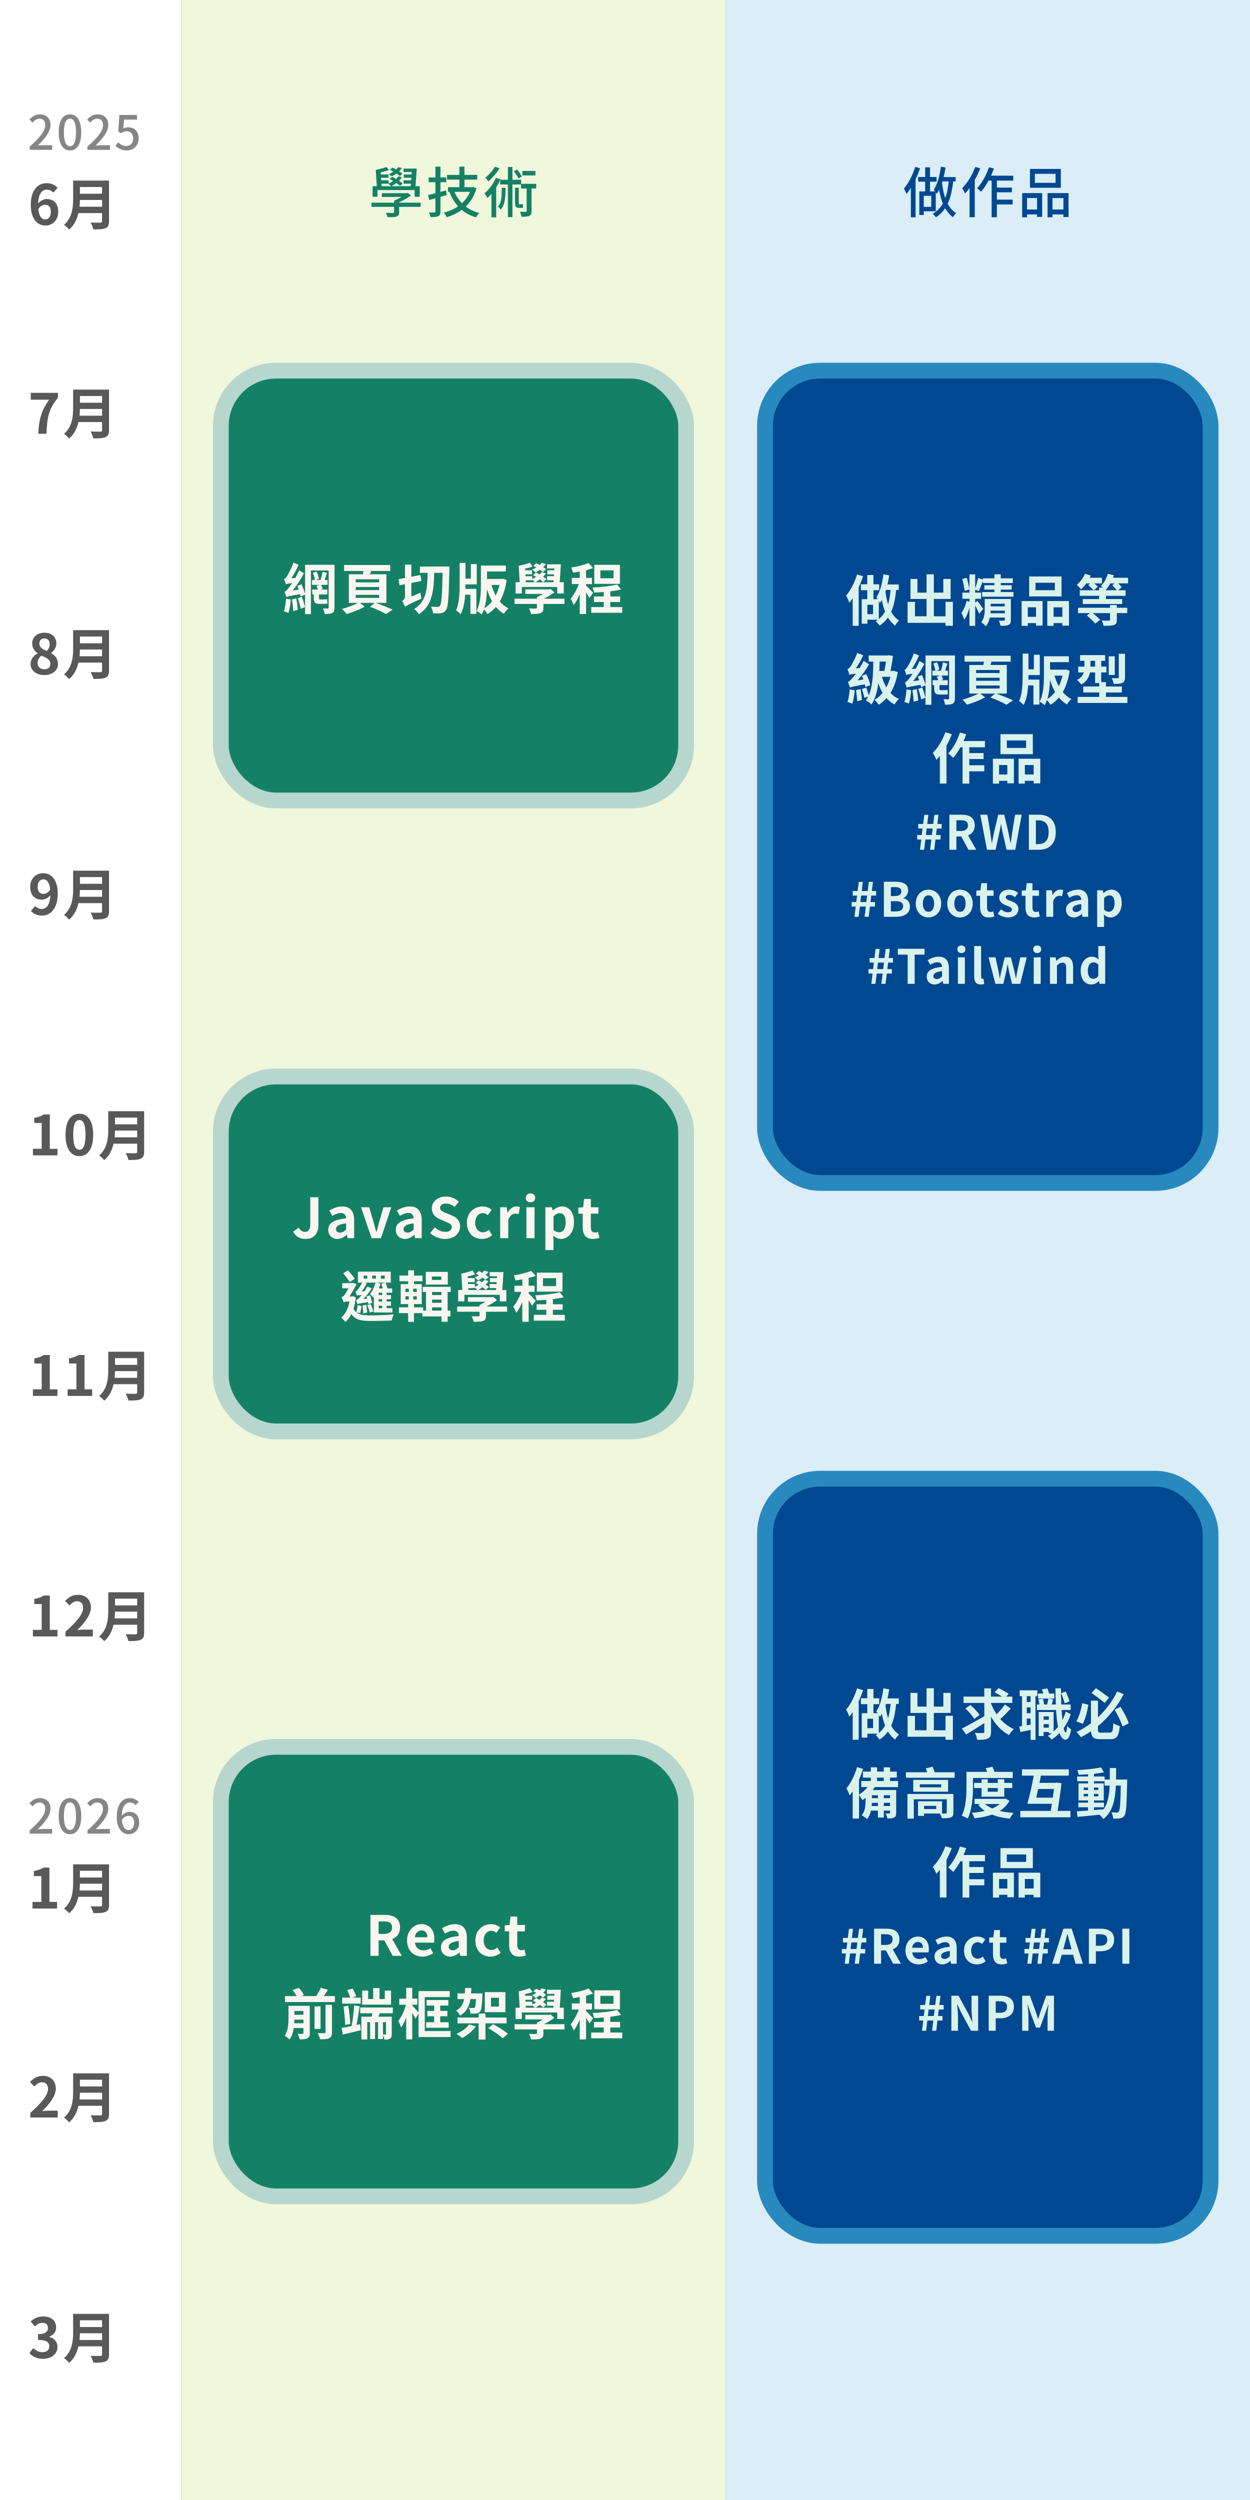 <svg width="317" height="634" viewBox="0 0 317 634" fill="none" xmlns="http://www.w3.org/2000/svg">
<rect x="0" y="0" width="317" height="634" fill="#333333" stroke="none"/>
<rect width="46" height="634" fill="white"/>
<path d="M7.528 38V37.196C10.132 34.892 11.476 33.176 11.476 31.724C11.476 30.764 10.972 30.104 9.976 30.104C9.28 30.104 8.704 30.548 8.236 31.088L7.456 30.32C8.212 29.492 8.992 29 10.144 29C11.764 29 12.808 30.056 12.808 31.652C12.808 33.356 11.452 35.12 9.58 36.908C10.036 36.86 10.588 36.824 11.02 36.824H13.228V38H7.528ZM17.744 38.156C16.016 38.156 14.888 36.62 14.888 33.548C14.888 30.488 16.016 29 17.744 29C19.472 29 20.6 30.5 20.6 33.548C20.6 36.62 19.472 38.156 17.744 38.156ZM17.744 37.064C18.644 37.064 19.28 36.104 19.28 33.548C19.28 31.016 18.644 30.092 17.744 30.092C16.844 30.092 16.208 31.016 16.208 33.548C16.208 36.104 16.844 37.064 17.744 37.064ZM22.175 38V37.196C24.779 34.892 26.123 33.176 26.123 31.724C26.123 30.764 25.619 30.104 24.623 30.104C23.927 30.104 23.352 30.548 22.884 31.088L22.104 30.32C22.86 29.492 23.64 29 24.791 29C26.412 29 27.456 30.056 27.456 31.652C27.456 33.356 26.099 35.12 24.227 36.908C24.683 36.86 25.235 36.824 25.668 36.824H27.875V38H22.175ZM32.187 38.156C30.795 38.156 29.919 37.592 29.295 36.98L29.955 36.08C30.459 36.584 31.095 37.028 32.019 37.028C33.015 37.028 33.771 36.32 33.771 35.144C33.771 33.968 33.099 33.296 32.091 33.296C31.527 33.296 31.191 33.464 30.675 33.8L30.003 33.356L30.267 29.156H34.743V30.332H31.467L31.263 32.6C31.647 32.408 31.995 32.288 32.475 32.288C33.951 32.288 35.163 33.164 35.163 35.096C35.163 37.052 33.735 38.156 32.187 38.156Z" fill="#868686"/>
<path d="M11.41 51.932C10.85 51.932 10.192 52.24 9.716 53.024C9.912 54.914 10.612 55.642 11.48 55.642C12.25 55.642 12.894 54.998 12.894 53.724C12.894 52.506 12.306 51.932 11.41 51.932ZM11.522 57.196C9.548 57.196 7.798 55.614 7.798 51.96C7.798 48.096 9.716 46.444 11.802 46.444C13.076 46.444 13.986 46.976 14.616 47.62L13.524 48.852C13.16 48.432 12.53 48.096 11.928 48.096C10.738 48.096 9.758 48.992 9.674 51.596C10.234 50.896 11.13 50.476 11.802 50.476C13.538 50.476 14.77 51.512 14.77 53.724C14.77 55.852 13.286 57.196 11.522 57.196ZM20.172 52.422H25.884V50.714H20.27C20.256 51.246 20.228 51.834 20.172 52.422ZM25.884 47.424H20.27V49.132H25.884V47.424ZM27.648 45.8V56.09C27.648 57.098 27.41 57.574 26.766 57.854C26.094 58.148 25.114 58.176 23.672 58.176C23.574 57.686 23.238 56.888 22.972 56.426C23.952 56.482 25.128 56.468 25.436 56.468C25.772 56.468 25.884 56.356 25.884 56.062V54.032H19.892C19.528 55.6 18.828 57.126 17.526 58.218C17.274 57.868 16.602 57.252 16.238 57.014C18.352 55.208 18.548 52.534 18.548 50.406V45.8H27.648Z" fill="#5A5959"/>
<path d="M9.702 110C9.884 106.402 10.486 104.106 12.46 101.362H7.798V99.626H14.686V100.886C12.278 103.826 11.956 105.94 11.788 110H9.702ZM20.172 105.422H25.884V103.714H20.27C20.256 104.246 20.228 104.834 20.172 105.422ZM25.884 100.424H20.27V102.132H25.884V100.424ZM27.648 98.8V109.09C27.648 110.098 27.41 110.574 26.766 110.854C26.094 111.148 25.114 111.176 23.672 111.176C23.574 110.686 23.238 109.888 22.972 109.426C23.952 109.482 25.128 109.468 25.436 109.468C25.772 109.468 25.884 109.356 25.884 109.062V107.032H19.892C19.528 108.6 18.828 110.126 17.526 111.218C17.274 110.868 16.602 110.252 16.238 110.014C18.352 108.208 18.548 105.534 18.548 103.406V98.8H27.648Z" fill="#5A5959"/>
<path d="M11.214 171.196C9.24 171.196 7.756 170.048 7.756 168.424C7.756 167.094 8.568 166.226 9.534 165.722V165.652C8.736 165.078 8.162 164.294 8.162 163.188C8.162 161.522 9.492 160.458 11.284 160.458C13.118 160.458 14.294 161.564 14.294 163.216C14.294 164.238 13.65 165.092 12.964 165.582V165.652C13.916 166.17 14.7 167.01 14.7 168.424C14.7 169.992 13.314 171.196 11.214 171.196ZM11.872 165.078C12.376 164.546 12.614 163.958 12.614 163.342C12.614 162.502 12.11 161.9 11.242 161.9C10.542 161.9 9.982 162.362 9.982 163.188C9.982 164.168 10.78 164.644 11.872 165.078ZM11.27 169.74C12.152 169.74 12.782 169.25 12.782 168.354C12.782 167.276 11.83 166.828 10.486 166.282C9.926 166.73 9.534 167.43 9.534 168.2C9.534 169.138 10.304 169.74 11.27 169.74ZM20.172 166.422H25.884V164.714H20.27C20.256 165.246 20.228 165.834 20.172 166.422ZM25.884 161.424H20.27V163.132H25.884V161.424ZM27.648 159.8V170.09C27.648 171.098 27.41 171.574 26.766 171.854C26.094 172.148 25.114 172.176 23.672 172.176C23.574 171.686 23.238 170.888 22.972 170.426C23.952 170.482 25.128 170.468 25.436 170.468C25.772 170.468 25.884 170.356 25.884 170.062V168.032H19.892C19.528 169.6 18.828 171.126 17.526 172.218C17.274 171.868 16.602 171.252 16.238 171.014C18.352 169.208 18.548 166.534 18.548 164.406V159.8H27.648Z" fill="#5A5959"/>
<path d="M9.548 224.902C9.548 226.12 10.122 226.694 11.018 226.694C11.592 226.694 12.25 226.372 12.726 225.574C12.544 223.698 11.83 222.998 10.948 222.998C10.178 222.998 9.548 223.628 9.548 224.902ZM10.668 232.196C9.38 232.196 8.442 231.65 7.826 231.02L8.918 229.774C9.296 230.194 9.926 230.516 10.542 230.516C11.704 230.516 12.656 229.634 12.754 227.044C12.208 227.744 11.326 228.164 10.626 228.164C8.904 228.164 7.658 227.1 7.658 224.902C7.658 222.774 9.142 221.444 10.92 221.444C12.88 221.444 14.644 222.984 14.644 226.582C14.644 230.502 12.726 232.196 10.668 232.196ZM20.172 227.422H25.884V225.714H20.27C20.256 226.246 20.228 226.834 20.172 227.422ZM25.884 222.424H20.27V224.132H25.884V222.424ZM27.648 220.8V231.09C27.648 232.098 27.41 232.574 26.766 232.854C26.094 233.148 25.114 233.176 23.672 233.176C23.574 232.686 23.238 231.888 22.972 231.426C23.952 231.482 25.128 231.468 25.436 231.468C25.772 231.468 25.884 231.356 25.884 231.062V229.032H19.892C19.528 230.6 18.828 232.126 17.526 233.218C17.274 232.868 16.602 232.252 16.238 232.014C18.352 230.208 18.548 227.534 18.548 225.406V220.8H27.648Z" fill="#5A5959"/>
<path d="M8.344 293V291.334H10.57V284.782H8.694V283.508C9.73 283.312 10.444 283.046 11.102 282.626H12.628V291.334H14.574V293H8.344ZM20.13 293.196C18.016 293.196 16.616 291.348 16.616 287.778C16.616 284.194 18.016 282.444 20.13 282.444C22.244 282.444 23.63 284.208 23.63 287.778C23.63 291.348 22.244 293.196 20.13 293.196ZM20.13 291.586C21.026 291.586 21.684 290.69 21.684 287.778C21.684 284.88 21.026 284.04 20.13 284.04C19.234 284.04 18.562 284.88 18.562 287.778C18.562 290.69 19.234 291.586 20.13 291.586ZM29.074 288.422H34.786V286.714H29.172C29.158 287.246 29.13 287.834 29.074 288.422ZM34.786 283.424H29.172V285.132H34.786V283.424ZM36.55 281.8V292.09C36.55 293.098 36.312 293.574 35.668 293.854C34.996 294.148 34.016 294.176 32.574 294.176C32.476 293.686 32.14 292.888 31.874 292.426C32.854 292.482 34.03 292.468 34.338 292.468C34.674 292.468 34.786 292.356 34.786 292.062V290.032H28.794C28.43 291.6 27.73 293.126 26.428 294.218C26.176 293.868 25.504 293.252 25.14 293.014C27.254 291.208 27.45 288.534 27.45 286.406V281.8H36.55Z" fill="#5A5959"/>
<path d="M8.344 354V352.334H10.57V345.782H8.694V344.508C9.73 344.312 10.444 344.046 11.102 343.626H12.628V352.334H14.574V354H8.344ZM17.148 354V352.334H19.374V345.782H17.498V344.508C18.534 344.312 19.248 344.046 19.906 343.626H21.432V352.334H23.378V354H17.148ZM29.074 349.422H34.786V347.714H29.172C29.158 348.246 29.13 348.834 29.074 349.422ZM34.786 344.424H29.172V346.132H34.786V344.424ZM36.55 342.8V353.09C36.55 354.098 36.312 354.574 35.668 354.854C34.996 355.148 34.016 355.176 32.574 355.176C32.476 354.686 32.14 353.888 31.874 353.426C32.854 353.482 34.03 353.468 34.338 353.468C34.674 353.468 34.786 353.356 34.786 353.062V351.032H28.794C28.43 352.6 27.73 354.126 26.428 355.218C26.176 354.868 25.504 354.252 25.14 354.014C27.254 352.208 27.45 349.534 27.45 347.406V342.8H36.55Z" fill="#5A5959"/>
<path d="M8.344 415V413.334H10.57V406.782H8.694V405.508C9.73 405.312 10.444 405.046 11.102 404.626H12.628V413.334H14.574V415H8.344ZM16.602 415V413.81C19.416 411.29 21.082 409.344 21.082 407.748C21.082 406.698 20.522 406.068 19.528 406.068C18.772 406.068 18.156 406.558 17.624 407.132L16.504 406.012C17.456 404.99 18.38 404.444 19.794 404.444C21.754 404.444 23.056 405.704 23.056 407.636C23.056 409.512 21.502 411.528 19.612 413.376C20.13 413.32 20.816 413.264 21.306 413.264H23.546V415H16.602ZM29.074 410.422H34.786V408.714H29.172C29.158 409.246 29.13 409.834 29.074 410.422ZM34.786 405.424H29.172V407.132H34.786V405.424ZM36.55 403.8V414.09C36.55 415.098 36.312 415.574 35.668 415.854C34.996 416.148 34.016 416.176 32.574 416.176C32.476 415.686 32.14 414.888 31.874 414.426C32.854 414.482 34.03 414.468 34.338 414.468C34.674 414.468 34.786 414.356 34.786 414.062V412.032H28.794C28.43 413.6 27.73 415.126 26.428 416.218C26.176 415.868 25.504 415.252 25.14 415.014C27.254 413.208 27.45 410.534 27.45 408.406V403.8H36.55Z" fill="#5A5959"/>
<path d="M7.528 465V464.196C10.132 461.892 11.476 460.176 11.476 458.724C11.476 457.764 10.972 457.104 9.976 457.104C9.28 457.104 8.704 457.548 8.236 458.088L7.456 457.32C8.212 456.492 8.992 456 10.144 456C11.764 456 12.808 457.056 12.808 458.652C12.808 460.356 11.452 462.12 9.58 463.908C10.036 463.86 10.588 463.824 11.02 463.824H13.228V465H7.528ZM17.744 465.156C16.016 465.156 14.888 463.62 14.888 460.548C14.888 457.488 16.016 456 17.744 456C19.472 456 20.6 457.5 20.6 460.548C20.6 463.62 19.472 465.156 17.744 465.156ZM17.744 464.064C18.644 464.064 19.28 463.104 19.28 460.548C19.28 458.016 18.644 457.092 17.744 457.092C16.844 457.092 16.208 458.016 16.208 460.548C16.208 463.104 16.844 464.064 17.744 464.064ZM22.175 465V464.196C24.779 461.892 26.123 460.176 26.123 458.724C26.123 457.764 25.619 457.104 24.623 457.104C23.927 457.104 23.352 457.548 22.884 458.088L22.104 457.32C22.86 456.492 23.64 456 24.791 456C26.412 456 27.456 457.056 27.456 458.652C27.456 460.356 26.099 462.12 24.227 463.908C24.683 463.86 25.235 463.824 25.668 463.824H27.875V465H22.175ZM32.559 460.488C32.055 460.488 31.443 460.764 30.915 461.52C31.059 463.272 31.695 464.1 32.643 464.1C33.411 464.1 34.023 463.404 34.023 462.252C34.023 461.124 33.507 460.488 32.559 460.488ZM32.655 465.156C30.975 465.156 29.607 463.752 29.607 460.752C29.607 457.356 31.203 456 32.943 456C33.927 456 34.647 456.42 35.151 456.948L34.395 457.788C34.071 457.404 33.531 457.128 33.015 457.128C31.887 457.128 30.951 457.98 30.891 460.5C31.407 459.864 32.175 459.48 32.811 459.48C34.299 459.48 35.295 460.392 35.295 462.252C35.295 464.004 34.095 465.156 32.655 465.156Z" fill="#868686"/>
<path d="M8.246 484V482.334H10.472V475.782H8.596V474.508C9.632 474.312 10.346 474.046 11.004 473.626H12.53V482.334H14.476V484H8.246ZM20.172 479.422H25.884V477.714H20.27C20.256 478.246 20.228 478.834 20.172 479.422ZM25.884 474.424H20.27V476.132H25.884V474.424ZM27.648 472.8V483.09C27.648 484.098 27.41 484.574 26.766 484.854C26.094 485.148 25.114 485.176 23.672 485.176C23.574 484.686 23.238 483.888 22.972 483.426C23.952 483.482 25.128 483.468 25.436 483.468C25.772 483.468 25.884 483.356 25.884 483.062V481.032H19.892C19.528 482.6 18.828 484.126 17.526 485.218C17.274 484.868 16.602 484.252 16.238 484.014C18.352 482.208 18.548 479.534 18.548 477.406V472.8H27.648Z" fill="#5A5959"/>
<path d="M7.7 537V535.81C10.514 533.29 12.18 531.344 12.18 529.748C12.18 528.698 11.62 528.068 10.626 528.068C9.87 528.068 9.254 528.558 8.722 529.132L7.602 528.012C8.554 526.99 9.478 526.444 10.892 526.444C12.852 526.444 14.154 527.704 14.154 529.636C14.154 531.512 12.6 533.528 10.71 535.376C11.228 535.32 11.914 535.264 12.404 535.264H14.644V537H7.7ZM20.172 532.422H25.884V530.714H20.27C20.256 531.246 20.228 531.834 20.172 532.422ZM25.884 527.424H20.27V529.132H25.884V527.424ZM27.648 525.8V536.09C27.648 537.098 27.41 537.574 26.766 537.854C26.094 538.148 25.114 538.176 23.672 538.176C23.574 537.686 23.238 536.888 22.972 536.426C23.952 536.482 25.128 536.468 25.436 536.468C25.772 536.468 25.884 536.356 25.884 536.062V534.032H19.892C19.528 535.6 18.828 537.126 17.526 538.218C17.274 537.868 16.602 537.252 16.238 537.014C18.352 535.208 18.548 532.534 18.548 530.406V525.8H27.648Z" fill="#5A5959"/>
<path d="M10.934 598.196C9.296 598.196 8.19 597.58 7.462 596.754L8.428 595.452C9.044 596.054 9.8 596.516 10.738 596.516C11.788 596.516 12.502 595.998 12.502 595.06C12.502 594.052 11.9 593.408 9.646 593.408V591.938C11.55 591.938 12.166 591.28 12.166 590.356C12.166 589.544 11.662 589.068 10.78 589.068C10.038 589.068 9.436 589.404 8.82 589.978L7.77 588.718C8.666 587.934 9.66 587.444 10.878 587.444C12.88 587.444 14.238 588.438 14.238 590.202C14.238 591.322 13.608 592.134 12.516 592.568V592.638C13.678 592.96 14.574 593.828 14.574 595.186C14.574 597.09 12.908 598.196 10.934 598.196ZM20.172 593.422H25.884V591.714H20.27C20.256 592.246 20.228 592.834 20.172 593.422ZM25.884 588.424H20.27V590.132H25.884V588.424ZM27.648 586.8V597.09C27.648 598.098 27.41 598.574 26.766 598.854C26.094 599.148 25.114 599.176 23.672 599.176C23.574 598.686 23.238 597.888 22.972 597.426C23.952 597.482 25.128 597.468 25.436 597.468C25.772 597.468 25.884 597.356 25.884 597.062V595.032H19.892C19.528 596.6 18.828 598.126 17.526 599.218C17.274 598.868 16.602 598.252 16.238 598.014C18.352 596.208 18.548 593.534 18.548 591.406V586.8H27.648Z" fill="#5A5959"/>
<rect width="138" height="634" transform="translate(46)" fill="#F1F7DB"/>
<path d="M102.05 44.06L101.406 44.648C101.196 44.438 100.888 44.214 100.538 43.99C100.146 44.284 99.726 44.564 99.334 44.76C99.18 44.62 98.844 44.298 98.62 44.158C99.012 43.99 99.418 43.766 99.768 43.514C99.488 43.346 99.18 43.178 98.886 43.052L99.516 42.506C99.81 42.646 100.146 42.814 100.454 42.996C100.692 42.8 100.888 42.576 101.042 42.38L101.924 42.618C101.714 42.898 101.476 43.178 101.196 43.444C101.532 43.654 101.826 43.864 102.05 44.06ZM96.744 46.58L96.772 47.224H99.166C99.026 47.042 98.704 46.72 98.508 46.58H96.744ZM95.722 48.204V49.898H94.49V47.224H95.554L95.302 43.08C96.114 42.94 97.318 42.59 98.046 42.366L98.606 43.136C98.004 43.36 97.248 43.556 96.548 43.682L96.59 44.242H98.508V45.082H96.632L96.674 45.726H98.564V46.552C98.956 46.37 99.376 46.146 99.74 45.894C99.446 45.712 99.124 45.53 98.83 45.39L99.46 44.844C99.768 44.998 100.118 45.18 100.44 45.376C100.692 45.152 100.902 44.928 101.07 44.69L101.952 44.97C101.728 45.264 101.476 45.544 101.182 45.824C101.56 46.076 101.868 46.314 102.106 46.538L101.448 47.14C101.224 46.916 100.902 46.664 100.51 46.398C100.104 46.72 99.656 46.986 99.25 47.224H104.136C104.15 47.014 104.178 46.804 104.206 46.58H102.344V45.726H104.262L104.318 45.082H102.414V44.242H104.374L104.402 43.612H102.344V42.758H105.676C105.606 44.172 105.48 45.964 105.368 47.224H106.432V49.898H105.144V48.204H95.722ZM106.67 51.396V52.46H101.224V53.804C101.224 54.42 101.084 54.728 100.594 54.896C100.09 55.078 99.376 55.078 98.284 55.078C98.214 54.742 98.032 54.28 97.864 53.972C98.634 54 99.446 54 99.656 54C99.88 54 99.95 53.944 99.95 53.762V52.46H94.21V51.396H99.95V50.892C100.566 50.64 101.252 50.304 101.84 49.94H96.828V48.988H103.17L103.45 48.918L104.192 49.59C103.38 50.22 102.288 50.822 101.224 51.284V51.396H106.67ZM113.124 48.288L113.292 49.464C112.76 49.618 112.228 49.772 111.696 49.926V53.608C111.696 54.28 111.556 54.63 111.15 54.826C110.744 55.022 110.114 55.064 109.162 55.05C109.106 54.742 108.938 54.196 108.77 53.874C109.386 53.888 109.974 53.888 110.142 53.874C110.338 53.874 110.422 53.804 110.422 53.608V50.29C109.876 50.444 109.372 50.584 108.882 50.71L108.546 49.464C109.078 49.338 109.722 49.184 110.422 49.016V46.202H108.7V44.998H110.422V42.268H111.696V44.998H113.166V46.202H111.696V48.666L113.124 48.288ZM119.186 48.652H115.266C115.714 49.758 116.344 50.71 117.142 51.536C118.01 50.738 118.724 49.772 119.186 48.652ZM119.998 47.42L120.838 47.756C120.278 49.688 119.34 51.214 118.108 52.39C119.074 53.118 120.222 53.664 121.552 54.014C121.258 54.266 120.894 54.784 120.712 55.12C119.312 54.714 118.108 54.07 117.1 53.23C115.966 54.07 114.664 54.686 113.264 55.092C113.124 54.756 112.802 54.196 112.564 53.916C113.866 53.594 115.098 53.062 116.162 52.32C115.252 51.312 114.524 50.108 113.992 48.708L114.174 48.652H113.614V47.462H116.498V45.544H113.362V44.354H116.498V42.254H117.786V44.354H121.02V45.544H117.786V47.462H119.774L119.998 47.42ZM135.776 43.346V44.494H132.472V43.346H135.776ZM132.346 44.76L131.492 45.264C131.268 44.774 130.778 43.99 130.316 43.43L131.128 42.996C131.604 43.528 132.108 44.27 132.346 44.76ZM125.486 42.268L126.676 42.688C125.962 43.864 124.856 45.166 123.82 45.992C123.652 45.726 123.344 45.264 123.12 45.026C124.03 44.326 124.996 43.192 125.486 42.268ZM127.25 47.616H128.202C128.188 50.276 128.034 52.068 126.956 53.146C126.844 52.922 126.536 52.544 126.298 52.376C127.138 51.466 127.236 49.996 127.25 47.616ZM131.688 51.802H132.122C132.248 51.802 132.444 51.774 132.57 51.732C132.598 51.984 132.64 52.432 132.668 52.656C132.514 52.712 132.318 52.726 132.108 52.726H131.716C130.778 52.726 130.61 52.362 130.61 51.312V47.616H131.562V51.34C131.562 51.69 131.576 51.802 131.688 51.802ZM135.986 46.622L135.972 47.798H134.796V53.496C134.796 54.168 134.684 54.532 134.264 54.728C133.83 54.952 133.186 54.966 132.234 54.966C132.192 54.616 132.024 54.07 131.856 53.706C132.5 53.72 133.13 53.72 133.312 53.72C133.508 53.706 133.564 53.664 133.564 53.496V47.798H132.136V46.79H129.952V55.064H128.804V46.79H126.844V45.698C126.55 46.3 126.214 46.916 125.836 47.504V55.12H124.632V49.156C124.296 49.548 123.946 49.898 123.596 50.22C123.484 49.94 123.092 49.31 122.868 49.044C124.002 48.078 125.108 46.608 125.766 45.11L126.942 45.488L126.9 45.586H128.804V42.352H129.952V45.586H132.164V46.622H135.986Z" fill="#148166"/>
<rect x="56" y="94" width="118" height="109" rx="14" fill="#148166"/>
<rect x="56" y="94" width="118" height="109" rx="14" stroke="#B7D6CE" stroke-width="4"/>
<path d="M72.538 151.84L73.742 152.036C73.644 153.268 73.42 154.598 73.154 155.438C72.888 155.284 72.3 155.102 71.992 155.032C72.3 154.206 72.454 152.96 72.538 151.84ZM74.05 152.022L75.142 151.742C75.31 152.666 75.464 153.842 75.52 154.654L74.358 154.962C74.33 154.15 74.19 152.932 74.05 152.022ZM75.534 151.686L76.542 151.336C76.864 152.176 77.186 153.254 77.34 153.954L76.262 154.374C76.136 153.646 75.814 152.54 75.534 151.686ZM81.162 152.022H82.142C82.366 152.022 82.744 151.994 82.954 151.938C82.982 152.274 83.01 152.75 83.052 153.058C82.856 153.142 82.492 153.142 82.184 153.142H81.008C79.818 153.142 79.58 152.694 79.58 151.574V150.748H79.174V149.502H80.588C80.504 149.208 80.35 148.858 80.238 148.592L81.078 148.326H79.104V147.08H79.86C79.804 146.562 79.58 145.82 79.342 145.26L80.28 144.952C80.56 145.526 80.798 146.296 80.882 146.8L80.07 147.08H81.302C81.484 146.45 81.708 145.596 81.792 144.98L82.912 145.274C82.716 145.876 82.52 146.548 82.352 147.08H83.066V148.326H81.428C81.596 148.648 81.778 149.04 81.848 149.292L81.288 149.502H83.01V150.748H80.896V151.588C80.896 151.896 80.938 152.022 81.162 152.022ZM84.83 143.23V154.08C84.83 154.822 84.704 155.2 84.27 155.438C83.836 155.676 83.22 155.718 82.324 155.718C82.268 155.312 82.114 154.682 81.918 154.304C82.394 154.332 82.926 154.332 83.108 154.332C83.29 154.318 83.346 154.262 83.346 154.08V144.672H78.852V155.732H77.368V150.79L76.248 151.266C76.22 151.098 76.164 150.888 76.108 150.678C73.364 151.126 72.888 151.266 72.594 151.392C72.538 151.126 72.3 150.426 72.146 150.062C72.482 149.978 72.776 149.642 73.196 149.11C73.378 148.9 73.7 148.466 74.092 147.864C73 147.99 72.706 148.074 72.51 148.172C72.426 147.892 72.216 147.22 72.048 146.842C72.3 146.772 72.538 146.506 72.804 146.086C73.084 145.694 73.924 144.14 74.4 142.67L75.73 143.23C75.226 144.392 74.582 145.638 73.896 146.646L74.89 146.576C75.226 145.946 75.576 145.274 75.87 144.602L77.074 145.386C76.304 146.898 75.268 148.466 74.232 149.74L75.758 149.53C75.646 149.194 75.534 148.858 75.422 148.578L76.486 148.172C76.808 148.942 77.172 149.978 77.368 150.622V143.23H84.83ZM90.206 150.846V151.616H96.156V150.846H90.206ZM90.206 148.872V149.642H96.156V148.872H90.206ZM90.206 146.912V147.682H96.156V146.912H90.206ZM97.99 152.89H95.288C96.814 153.422 98.536 154.122 99.558 154.612L97.906 155.718C96.982 155.186 95.372 154.444 93.846 153.898L94.994 152.89H91.27L92.488 153.856C91.242 154.556 89.352 155.284 87.896 155.704C87.616 155.34 87.112 154.78 86.748 154.416C88.078 154.08 89.744 153.45 90.766 152.89H88.47V145.638H92.026C92.082 145.372 92.138 145.078 92.18 144.798H87.266V143.286H98.97V144.798H94.112C94.028 145.092 93.93 145.372 93.832 145.638H97.99V152.89ZM104.318 151.28L106.628 150.314C106.656 150.776 106.782 151.434 106.88 151.784C103.604 153.282 103.058 153.604 102.708 153.912C102.596 153.506 102.232 152.792 101.98 152.442C102.288 152.26 102.708 151.868 102.708 151.252V148.158L101.308 148.424L101.042 146.898L102.708 146.576V143.202H104.318V146.268L106.6 145.834L106.88 147.332L104.318 147.836V151.28ZM106.488 143.678H113.992C113.992 143.678 113.978 144.308 113.964 144.518C113.81 151.476 113.656 153.898 113.124 154.668C112.732 155.228 112.382 155.396 111.85 155.508C111.332 155.592 110.59 155.578 109.834 155.55C109.806 155.074 109.596 154.332 109.288 153.856C110.03 153.912 110.688 153.912 111.024 153.912C111.262 153.912 111.402 153.856 111.556 153.632C111.962 153.17 112.13 150.916 112.256 145.274H110.114C110.016 149.698 109.666 153.548 106.222 155.774C105.97 155.326 105.48 154.738 105.046 154.43C108.182 152.554 108.378 149.222 108.434 145.274H106.488V143.678ZM118.038 148.2V148.284C118.038 148.634 118.038 148.984 118.024 149.348H120.81V155.676H119.298V150.818H117.968C117.842 152.638 117.534 154.458 116.806 155.788C116.54 155.48 115.994 155.004 115.658 154.78C116.47 153.044 116.568 150.328 116.568 148.284V142.754H118.038V146.744H119.41V143.048H120.908V148.2H118.038ZM122.826 154.262C123.568 153.828 124.212 153.226 124.786 152.498C124.254 151.574 123.848 150.538 123.498 149.418C123.456 150.972 123.302 152.75 122.826 154.262ZM126.676 148.34H124.646C124.912 149.292 125.276 150.202 125.71 151.028C126.13 150.216 126.452 149.306 126.676 148.34ZM127.46 146.772L128.482 147.094C128.174 149.264 127.586 151.07 126.732 152.526C127.348 153.254 128.09 153.856 128.93 154.276C128.552 154.584 128.048 155.228 127.796 155.648C127.012 155.2 126.34 154.612 125.752 153.912C125.136 154.64 124.422 155.27 123.624 155.746C123.428 155.382 123.05 154.878 122.728 154.542C122.574 155.004 122.378 155.438 122.14 155.83C121.846 155.55 121.244 155.116 120.852 154.934C121.846 153.142 121.958 150.314 121.958 148.382V143.426H128.286V144.924H123.512V146.828H127.18L127.46 146.772ZM138.478 144.378L137.68 145.078C137.498 144.896 137.232 144.7 136.952 144.49C136.574 144.77 136.196 145.008 135.818 145.19C135.636 144.994 135.216 144.63 134.95 144.448C135.314 144.308 135.678 144.112 136.014 143.902C135.748 143.748 135.51 143.608 135.258 143.482L136 142.838C136.266 142.964 136.56 143.118 136.854 143.286C137.036 143.104 137.218 142.922 137.358 142.726L138.45 143.048C138.254 143.314 138.016 143.58 137.75 143.818C138.03 144.014 138.282 144.21 138.478 144.378ZM133.312 147.164L133.34 147.654H135.608C135.454 147.472 135.188 147.206 134.978 147.01V147.164H133.312ZM132.332 148.858V150.524H130.75V147.654H131.8L131.548 143.496C132.388 143.356 133.634 142.978 134.376 142.712L135.062 143.678C134.516 143.888 133.802 144.07 133.144 144.21L133.172 144.616H134.95V145.652H133.228L133.256 146.128H134.978V146.842C135.314 146.674 135.664 146.506 135.958 146.31C135.692 146.142 135.426 145.988 135.174 145.848L135.944 145.19C136.224 145.33 136.518 145.498 136.826 145.666C137.022 145.484 137.218 145.274 137.372 145.078L138.464 145.4C138.254 145.694 138.002 145.974 137.722 146.24C138.058 146.464 138.352 146.674 138.576 146.884L137.736 147.612C137.526 147.402 137.246 147.178 136.924 146.926C136.546 147.206 136.168 147.444 135.79 147.654H140.326L140.382 147.164H138.73V146.128H140.48L140.508 145.652H138.8V144.616H140.578L140.606 144.154H138.73V143.104H142.23C142.16 144.574 142.048 146.352 141.936 147.654H142.972V150.524H141.32V148.858H132.332ZM143.154 151.84V153.156H137.806V154.164C137.806 154.906 137.638 155.27 137.064 155.494C136.49 155.69 135.72 155.704 134.67 155.704C134.6 155.256 134.362 154.696 134.166 154.304C134.824 154.332 135.664 154.332 135.874 154.318C136.098 154.318 136.168 154.276 136.168 154.108V153.156H130.498V151.84H136.168V151.434C136.672 151.238 137.204 150.93 137.708 150.622H133.214V149.46H139.304L139.654 149.376L140.592 150.23C139.822 150.79 138.87 151.364 137.918 151.84H143.154ZM155.586 146.66V144.644H152.254V146.66H155.586ZM157.21 143.244V148.06H150.714V143.244H157.21ZM150.42 150.356L149.468 151.658C149.3 151.294 148.964 150.748 148.628 150.244V155.704H147.018V150.678C146.57 151.756 146.038 152.75 145.492 153.45C145.338 152.974 144.988 152.288 144.722 151.868C145.506 150.958 146.276 149.474 146.794 148.116H145.016V146.562H147.018V144.952C146.43 145.064 145.856 145.148 145.31 145.218C145.226 144.854 145.03 144.28 144.848 143.944C146.43 143.678 148.166 143.272 149.272 142.782L150.392 144.056C149.86 144.266 149.258 144.448 148.628 144.616V146.562H150.126V148.116H148.628V148.522C149.006 148.83 150.154 150.048 150.42 150.356ZM154.774 153.954H157.798V155.41H149.93V153.954H153.108V152.666H150.63V151.266H153.108V150.132C152.268 150.202 151.442 150.244 150.658 150.272C150.602 149.908 150.42 149.348 150.266 149.012C152.45 148.886 154.97 148.634 156.51 148.228L157.518 149.488C156.706 149.684 155.768 149.838 154.774 149.964V151.266H157.252V152.666H154.774V153.954Z" fill="#FCF6F1"/>
<rect x="56" y="273" width="118" height="90" rx="14" fill="#148166"/>
<rect x="56" y="273" width="118" height="90" rx="14" stroke="#B7D6CE" stroke-width="4"/>
<path d="M77.543 314.196C76.031 314.196 75.022 313.58 74.337 312.376L75.751 311.326C76.156 312.082 76.703 312.404 77.29 312.404C78.201 312.404 78.677 311.914 78.677 310.486V303.626H80.749V310.654C80.749 312.6 79.769 314.196 77.543 314.196ZM85.57 314.196C84.169 314.196 83.246 313.202 83.246 311.872C83.246 310.192 84.603 309.31 87.767 308.974C87.725 308.204 87.389 307.616 86.424 307.616C85.695 307.616 84.996 307.938 84.267 308.358L83.525 307C84.45 306.426 85.57 305.964 86.802 305.964C88.79 305.964 89.811 307.154 89.811 309.422V314H88.132L87.992 313.16H87.936C87.249 313.748 86.466 314.196 85.57 314.196ZM86.242 312.586C86.829 312.586 87.263 312.306 87.767 311.816V310.234C85.85 310.472 85.206 311.004 85.206 311.704C85.206 312.32 85.639 312.586 86.242 312.586ZM94.233 314L91.559 306.16H93.631L94.779 310.066C94.989 310.836 95.199 311.648 95.409 312.446H95.479C95.689 311.648 95.899 310.836 96.109 310.066L97.257 306.16H99.231L96.613 314H94.233ZM102.699 314.196C101.299 314.196 100.375 313.202 100.375 311.872C100.375 310.192 101.733 309.31 104.897 308.974C104.855 308.204 104.519 307.616 103.553 307.616C102.825 307.616 102.125 307.938 101.397 308.358L100.655 307C101.579 306.426 102.699 305.964 103.931 305.964C105.919 305.964 106.941 307.154 106.941 309.422V314H105.261L105.121 313.16H105.065C104.379 313.748 103.595 314.196 102.699 314.196ZM103.371 312.586C103.959 312.586 104.393 312.306 104.897 311.816V310.234C102.979 310.472 102.335 311.004 102.335 311.704C102.335 312.32 102.769 312.586 103.371 312.586ZM112.861 314.196C111.475 314.196 110.089 313.65 109.081 312.684L110.271 311.256C111.013 311.942 111.993 312.404 112.903 312.404C113.981 312.404 114.555 311.942 114.555 311.214C114.555 310.444 113.925 310.206 113.001 309.814L111.615 309.226C110.565 308.792 109.515 307.952 109.515 306.44C109.515 304.746 110.999 303.444 113.099 303.444C114.303 303.444 115.507 303.92 116.347 304.774L115.297 306.076C114.639 305.53 113.953 305.222 113.099 305.222C112.189 305.222 111.615 305.628 111.615 306.314C111.615 307.056 112.343 307.322 113.225 307.672L114.583 308.246C115.843 308.764 116.669 309.562 116.669 311.06C116.669 312.754 115.255 314.196 112.861 314.196ZM122.227 314.196C120.057 314.196 118.405 312.684 118.405 310.08C118.405 307.476 120.281 305.964 122.409 305.964C123.375 305.964 124.117 306.342 124.691 306.832L123.711 308.162C123.319 307.826 122.955 307.644 122.521 307.644C121.317 307.644 120.505 308.61 120.505 310.08C120.505 311.564 121.331 312.516 122.451 312.516C123.011 312.516 123.543 312.25 123.977 311.886L124.803 313.244C124.047 313.902 123.095 314.196 122.227 314.196ZM126.838 314V306.16H128.518L128.672 307.546H128.714C129.288 306.524 130.128 305.964 130.94 305.964C131.374 305.964 131.626 306.034 131.864 306.132L131.514 307.91C131.234 307.826 131.01 307.784 130.688 307.784C130.072 307.784 129.33 308.19 128.896 309.324V314H126.838ZM133.496 314V306.16H135.554V314H133.496ZM134.532 304.9C133.818 304.9 133.328 304.452 133.328 303.766C133.328 303.094 133.818 302.646 134.532 302.646C135.232 302.646 135.722 303.094 135.722 303.766C135.722 304.452 135.232 304.9 134.532 304.9ZM138.307 317.01V306.16H139.987L140.141 306.972H140.183C140.841 306.412 141.653 305.964 142.493 305.964C144.425 305.964 145.573 307.546 145.573 309.954C145.573 312.642 143.963 314.196 142.241 314.196C141.555 314.196 140.897 313.888 140.295 313.342L140.365 314.63V317.01H138.307ZM141.779 312.502C142.731 312.502 143.459 311.69 143.459 309.982C143.459 308.484 142.983 307.658 141.905 307.658C141.373 307.658 140.897 307.924 140.365 308.47V311.914C140.855 312.348 141.359 312.502 141.779 312.502ZM150.351 314.196C148.489 314.196 147.775 313.006 147.775 311.256V307.784H146.669V306.258L147.887 306.16L148.125 304.046H149.833V306.16H151.765V307.784H149.833V311.256C149.833 312.152 150.197 312.572 150.897 312.572C151.149 312.572 151.457 312.488 151.667 312.404L152.003 313.902C151.583 314.042 151.037 314.196 150.351 314.196ZM92.222 323.5V324.27H93.146V323.5H92.222ZM94.392 323.5V324.27H95.33V323.5H94.392ZM96.59 323.5V324.27H97.57V323.5H96.59ZM96.926 328.428V327.84H96.016V328.428H96.926ZM96.926 330.066V329.478H96.016V330.066H96.926ZM96.926 331.76V331.13H96.016V331.76H96.926ZM94.392 330.416L93.426 330.724C93.398 330.584 93.37 330.43 93.328 330.234C91.256 330.528 90.878 330.626 90.654 330.752C90.584 330.514 90.416 329.982 90.29 329.688C90.542 329.632 90.808 329.408 91.13 329.1C91.256 328.974 91.466 328.722 91.718 328.4C90.892 328.456 90.654 328.512 90.5 328.568C90.444 328.33 90.248 327.798 90.122 327.518C90.332 327.476 90.514 327.336 90.71 327.084C90.892 326.874 91.466 326.09 91.816 325.264H90.766V322.492H99.096V325.264H95.54L96.506 325.502C96.394 325.922 96.24 326.328 96.072 326.748H97.052C96.954 326.342 96.828 325.922 96.702 325.558L97.794 325.264C97.948 325.726 98.13 326.286 98.27 326.748H99.46V327.84H98.06V328.428H99.152V329.478H98.06V330.066H99.152V331.13H98.06V331.76H99.516V332.838H94.812V329.002L94.742 329.086C94.56 328.862 94.098 328.372 93.818 328.162C94.434 327.42 94.938 326.328 95.26 325.264H92.432L93.02 325.446C92.642 326.188 92.194 326.93 91.746 327.504L92.418 327.49C92.67 327.098 92.936 326.692 93.16 326.286L94.266 326.72C93.636 327.714 92.894 328.68 92.166 329.464L93.118 329.352C93.062 329.156 93.006 328.946 92.95 328.75L93.86 328.498C94.07 329.114 94.294 329.94 94.392 330.416ZM93.118 330.934L94 330.724C94.28 331.326 94.574 332.096 94.7 332.6L93.776 332.852C93.664 332.334 93.37 331.55 93.118 330.934ZM93.118 332.838L92.138 333.076C92.124 332.544 92.026 331.732 91.928 331.102L92.852 330.878C92.978 331.508 93.076 332.306 93.118 332.838ZM89.968 324.284L88.708 325.138C88.372 324.55 87.616 323.584 87.028 322.898L88.232 322.17C88.862 322.856 89.59 323.724 89.968 324.284ZM90.71 330.976L91.676 331.186C91.606 331.816 91.466 332.558 91.34 333.02C91.116 332.936 90.682 332.88 90.388 332.852C91.242 333.482 92.474 333.58 94.196 333.58C95.764 333.58 98.186 333.496 99.866 333.328C99.642 333.678 99.418 334.406 99.348 334.868C97.808 334.952 95.904 334.994 94.182 334.994C91.606 334.994 90.08 334.728 89.1 333.244C88.68 334.098 88.19 334.756 87.588 335.246C87.364 334.924 86.832 334.35 86.51 334.154C87.56 333.328 88.274 331.928 88.638 330.066H87.98C87.672 330.066 87.28 330.164 87.154 330.276C87.07 329.94 86.776 329.254 86.622 328.946C86.846 328.89 87.056 328.778 87.294 328.498C87.49 328.26 87.966 327.476 88.386 326.72H86.79V325.39H89.184L89.422 325.292L90.43 325.67C89.996 326.44 89.254 327.798 88.652 328.778H89.296L89.548 328.736L90.234 329.016C90.108 330.094 89.912 331.06 89.646 331.9C89.828 332.278 90.066 332.572 90.346 332.81C90.5 332.25 90.64 331.578 90.71 330.976ZM111.906 324.592V323.724H109.54V324.592H111.906ZM113.558 322.548V325.768H107.986V322.548H113.558ZM111.962 328.428V327.644H109.568V328.428H111.962ZM109.568 332.376H111.962V331.55H109.568V332.376ZM111.962 330.388V329.59H109.568V330.388H111.962ZM102.82 328.736V329.562H103.674V328.736H102.82ZM102.82 326.818V327.644H103.674V326.818H102.82ZM105.704 327.644V326.818H104.794V327.644H105.704ZM105.704 329.562V328.736H104.794V329.562H105.704ZM114.286 327.644H113.516V332.376H114.244V333.846H113.516V335.204H111.962V333.846H107.104V333.006H104.99V335.218H103.506V333.006H101.168V331.55H103.506V330.71H101.616V325.656H103.506V324.928H101.308V323.486H103.506V322.156H104.99V323.486H107.132V324.928H104.99V325.656H106.95V330.71H104.99V331.55H107.3V332.376H108.042V327.644H107.216V326.342H114.286V327.644ZM123.918 323.878L123.12 324.578C122.938 324.396 122.672 324.2 122.392 323.99C122.014 324.27 121.636 324.508 121.258 324.69C121.076 324.494 120.656 324.13 120.39 323.948C120.754 323.808 121.118 323.612 121.454 323.402C121.188 323.248 120.95 323.108 120.698 322.982L121.44 322.338C121.706 322.464 122 322.618 122.294 322.786C122.476 322.604 122.658 322.422 122.798 322.226L123.89 322.548C123.694 322.814 123.456 323.08 123.19 323.318C123.47 323.514 123.722 323.71 123.918 323.878ZM118.752 326.664L118.78 327.154H121.048C120.894 326.972 120.628 326.706 120.418 326.51V326.664H118.752ZM117.772 328.358V330.024H116.19V327.154H117.24L116.988 322.996C117.828 322.856 119.074 322.478 119.816 322.212L120.502 323.178C119.956 323.388 119.242 323.57 118.584 323.71L118.612 324.116H120.39V325.152H118.668L118.696 325.628H120.418V326.342C120.754 326.174 121.104 326.006 121.398 325.81C121.132 325.642 120.866 325.488 120.614 325.348L121.384 324.69C121.664 324.83 121.958 324.998 122.266 325.166C122.462 324.984 122.658 324.774 122.812 324.578L123.904 324.9C123.694 325.194 123.442 325.474 123.162 325.74C123.498 325.964 123.792 326.174 124.016 326.384L123.176 327.112C122.966 326.902 122.686 326.678 122.364 326.426C121.986 326.706 121.608 326.944 121.23 327.154H125.766L125.822 326.664H124.17V325.628H125.92L125.948 325.152H124.24V324.116H126.018L126.046 323.654H124.17V322.604H127.67C127.6 324.074 127.488 325.852 127.376 327.154H128.412V330.024H126.76V328.358H117.772ZM128.594 331.34V332.656H123.246V333.664C123.246 334.406 123.078 334.77 122.504 334.994C121.93 335.19 121.16 335.204 120.11 335.204C120.04 334.756 119.802 334.196 119.606 333.804C120.264 333.832 121.104 333.832 121.314 333.818C121.538 333.818 121.608 333.776 121.608 333.608V332.656H115.938V331.34H121.608V330.934C122.112 330.738 122.644 330.43 123.148 330.122H118.654V328.96H124.744L125.094 328.876L126.032 329.73C125.262 330.29 124.31 330.864 123.358 331.34H128.594ZM141.026 326.16V324.144H137.694V326.16H141.026ZM142.65 322.744V327.56H136.154V322.744H142.65ZM135.86 329.856L134.908 331.158C134.74 330.794 134.404 330.248 134.068 329.744V335.204H132.458V330.178C132.01 331.256 131.478 332.25 130.932 332.95C130.778 332.474 130.428 331.788 130.162 331.368C130.946 330.458 131.716 328.974 132.234 327.616H130.456V326.062H132.458V324.452C131.87 324.564 131.296 324.648 130.75 324.718C130.666 324.354 130.47 323.78 130.288 323.444C131.87 323.178 133.606 322.772 134.712 322.282L135.832 323.556C135.3 323.766 134.698 323.948 134.068 324.116V326.062H135.566V327.616H134.068V328.022C134.446 328.33 135.594 329.548 135.86 329.856ZM140.214 333.454H143.238V334.91H135.37V333.454H138.548V332.166H136.07V330.766H138.548V329.632C137.708 329.702 136.882 329.744 136.098 329.772C136.042 329.408 135.86 328.848 135.706 328.512C137.89 328.386 140.41 328.134 141.95 327.728L142.958 328.988C142.146 329.184 141.208 329.338 140.214 329.464V330.766H142.692V332.166H140.214V333.454Z" fill="#FCF6F1"/>
<rect x="56" y="443" width="118" height="114" rx="14" fill="#148166"/>
<rect x="56" y="443" width="118" height="114" rx="14" stroke="#B7D6CE" stroke-width="4"/>
<path d="M93.942 496V485.626H97.554C99.724 485.626 101.446 486.396 101.446 488.776C101.446 490.33 100.662 491.296 99.472 491.758L101.894 496H99.584L97.456 492.08H96.014V496H93.942ZM96.014 490.442H97.358C98.688 490.442 99.43 489.882 99.43 488.776C99.43 487.656 98.688 487.278 97.358 487.278H96.014V490.442ZM107.129 496.196C104.931 496.196 103.223 494.67 103.223 492.08C103.223 489.546 105.015 487.964 106.877 487.964C109.033 487.964 110.153 489.546 110.153 491.702C110.153 492.094 110.111 492.472 110.055 492.654H105.225C105.393 493.942 106.233 494.614 107.395 494.614C108.039 494.614 108.599 494.418 109.159 494.068L109.859 495.328C109.089 495.86 108.095 496.196 107.129 496.196ZM105.197 491.282H108.389C108.389 490.232 107.913 489.56 106.905 489.56C106.079 489.56 105.351 490.148 105.197 491.282ZM114.149 496.196C112.749 496.196 111.825 495.202 111.825 493.872C111.825 492.192 113.183 491.31 116.347 490.974C116.305 490.204 115.969 489.616 115.003 489.616C114.275 489.616 113.575 489.938 112.847 490.358L112.105 489C113.029 488.426 114.149 487.964 115.381 487.964C117.369 487.964 118.391 489.154 118.391 491.422V496H116.711L116.571 495.16H116.515C115.829 495.748 115.045 496.196 114.149 496.196ZM114.821 494.586C115.409 494.586 115.843 494.306 116.347 493.816V492.234C114.429 492.472 113.785 493.004 113.785 493.704C113.785 494.32 114.219 494.586 114.821 494.586ZM124.38 496.196C122.21 496.196 120.558 494.684 120.558 492.08C120.558 489.476 122.434 487.964 124.562 487.964C125.528 487.964 126.27 488.342 126.844 488.832L125.864 490.162C125.472 489.826 125.108 489.644 124.674 489.644C123.47 489.644 122.658 490.61 122.658 492.08C122.658 493.564 123.484 494.516 124.604 494.516C125.164 494.516 125.696 494.25 126.13 493.886L126.956 495.244C126.2 495.902 125.248 496.196 124.38 496.196ZM131.697 496.196C129.835 496.196 129.121 495.006 129.121 493.256V489.784H128.015V488.258L129.233 488.16L129.471 486.046H131.179V488.16H133.111V489.784H131.179V493.256C131.179 494.152 131.543 494.572 132.243 494.572C132.495 494.572 132.803 494.488 133.013 494.404L133.349 495.902C132.929 496.042 132.383 496.196 131.697 496.196ZM74.61 513.088H76.948V512.178H74.652C74.652 512.472 74.638 512.766 74.61 513.088ZM76.948 509.98H74.652V510.946H76.948V509.98ZM78.558 508.678V515.566C78.558 516.28 78.418 516.672 77.942 516.91C77.494 517.148 76.85 517.176 75.996 517.176C75.912 516.756 75.674 516.14 75.464 515.762C75.982 515.79 76.542 515.79 76.724 515.776C76.892 515.776 76.948 515.72 76.948 515.552V514.306H74.484C74.33 515.37 74.008 516.42 73.448 517.218C73.196 516.952 72.538 516.448 72.202 516.28C73.07 515.02 73.154 513.256 73.154 511.884V508.678H78.558ZM82.548 515.356V508.426H84.186V515.384C84.186 516.21 84.032 516.616 83.472 516.882C82.94 517.134 82.184 517.176 81.176 517.162C81.092 516.714 80.826 516.028 80.574 515.594C81.288 515.622 82.016 515.622 82.254 515.608C82.478 515.608 82.548 515.552 82.548 515.356ZM81.288 508.818V514.53H79.762V508.818H81.288ZM82.086 506.214H84.928V507.712H72.258V506.214H75.24C74.988 505.738 74.582 505.136 74.19 504.674L75.772 504.128C76.276 504.66 76.836 505.416 77.074 505.948L76.304 506.214H80.196C80.616 505.57 81.064 504.744 81.344 504.1L83.15 504.632C82.814 505.178 82.436 505.724 82.086 506.214ZM99.166 504.814V508.384H91.844V504.814H93.37V506.956H94.644V504.184H96.24V506.956H97.584V504.814H99.166ZM91.48 506.592V508.118H86.776V506.592H88.806C88.652 506.032 88.33 505.262 88.05 504.674L89.436 504.296C89.772 504.898 90.15 505.71 90.318 506.256L89.282 506.592H91.48ZM88.82 513.284L87.532 513.508C87.518 512.22 87.322 510.33 87.112 508.86L88.33 508.65C88.582 510.134 88.778 512.01 88.82 513.284ZM90.416 513.536L91.326 513.326L91.508 514.866C89.94 515.244 88.274 515.636 86.944 515.958L86.608 514.306C87.308 514.18 88.204 513.998 89.184 513.788C89.45 512.346 89.702 510.148 89.8 508.58L91.2 508.79C90.99 510.33 90.682 512.15 90.416 513.536ZM97.892 515.804V512.822H97.122V515.944C97.388 515.958 97.654 515.958 97.738 515.958C97.864 515.958 97.892 515.916 97.892 515.804ZM99.614 510.568H96.31L95.946 511.436H99.348V515.818C99.348 516.434 99.264 516.784 98.886 517.008C98.536 517.232 98.088 517.246 97.486 517.246C97.43 516.882 97.276 516.406 97.122 516.042V517.092H95.876V512.822H95.12V517.106H93.86V512.822H93.132V517.204H91.648V511.436H94.252C94.322 511.156 94.378 510.862 94.42 510.568H91.354V509.098H99.614V510.568ZM107.72 515.076H114.272V516.588H106.138V510.652L105.382 511.926C105.214 511.562 104.878 511.016 104.542 510.498V517.19H103.016V511.618C102.638 512.612 102.204 513.536 101.728 514.166C101.574 513.69 101.238 512.948 100.986 512.5C101.798 511.604 102.54 509.91 102.946 508.398H101.252V506.858H103.016V504.114H104.542V506.858H105.83V508.398H104.542V508.594C104.934 508.986 105.788 509.966 106.138 510.386V504.94H114.048V506.452H107.72V515.076ZM108.07 512.836H110.1V511.324H108.364V509.966H110.1V508.608H108.182V507.208H113.698V508.608H111.64V509.966H113.46V511.324H111.64V512.836H113.782V514.236H108.07V512.836ZM126.522 508.86V506.634H124.52V508.86H126.522ZM128.174 505.206V510.288H122.952V505.206H128.174ZM120.712 506.97H119.298C118.99 508.79 118.318 510.204 116.68 511.142C116.498 510.75 116.036 510.148 115.686 509.882C116.918 509.196 117.45 508.244 117.702 506.97H116.022V505.528H117.884C117.912 505.094 117.926 504.646 117.94 504.156H119.536C119.522 504.632 119.494 505.08 119.466 505.528H122.364C122.364 505.528 122.35 505.934 122.336 506.13C122.224 508.622 122.098 509.7 121.762 510.106C121.482 510.428 121.202 510.554 120.81 510.61C120.488 510.666 119.928 510.666 119.326 510.652C119.284 510.19 119.116 509.588 118.892 509.182C119.368 509.238 119.788 509.238 119.984 509.238C120.166 509.252 120.278 509.21 120.39 509.084C120.544 508.902 120.642 508.342 120.712 506.97ZM118.99 513.382L120.67 513.9C119.83 515.104 118.444 516.182 117.212 516.84C116.89 516.546 116.176 516.014 115.798 515.762C117.072 515.216 118.318 514.334 118.99 513.382ZM128.468 513.116H123.12V517.232H121.384V513.116H116.022V511.646H121.384V510.638H123.12V511.646H128.468V513.116ZM123.82 514.334L125.052 513.326C126.284 513.984 127.964 515.034 128.804 515.776L127.474 516.91C126.718 516.168 125.094 515.048 123.82 514.334ZM138.478 505.878L137.68 506.578C137.498 506.396 137.232 506.2 136.952 505.99C136.574 506.27 136.196 506.508 135.818 506.69C135.636 506.494 135.216 506.13 134.95 505.948C135.314 505.808 135.678 505.612 136.014 505.402C135.748 505.248 135.51 505.108 135.258 504.982L136 504.338C136.266 504.464 136.56 504.618 136.854 504.786C137.036 504.604 137.218 504.422 137.358 504.226L138.45 504.548C138.254 504.814 138.016 505.08 137.75 505.318C138.03 505.514 138.282 505.71 138.478 505.878ZM133.312 508.664L133.34 509.154H135.608C135.454 508.972 135.188 508.706 134.978 508.51V508.664H133.312ZM132.332 510.358V512.024H130.75V509.154H131.8L131.548 504.996C132.388 504.856 133.634 504.478 134.376 504.212L135.062 505.178C134.516 505.388 133.802 505.57 133.144 505.71L133.172 506.116H134.95V507.152H133.228L133.256 507.628H134.978V508.342C135.314 508.174 135.664 508.006 135.958 507.81C135.692 507.642 135.426 507.488 135.174 507.348L135.944 506.69C136.224 506.83 136.518 506.998 136.826 507.166C137.022 506.984 137.218 506.774 137.372 506.578L138.464 506.9C138.254 507.194 138.002 507.474 137.722 507.74C138.058 507.964 138.352 508.174 138.576 508.384L137.736 509.112C137.526 508.902 137.246 508.678 136.924 508.426C136.546 508.706 136.168 508.944 135.79 509.154H140.326L140.382 508.664H138.73V507.628H140.48L140.508 507.152H138.8V506.116H140.578L140.606 505.654H138.73V504.604H142.23C142.16 506.074 142.048 507.852 141.936 509.154H142.972V512.024H141.32V510.358H132.332ZM143.154 513.34V514.656H137.806V515.664C137.806 516.406 137.638 516.77 137.064 516.994C136.49 517.19 135.72 517.204 134.67 517.204C134.6 516.756 134.362 516.196 134.166 515.804C134.824 515.832 135.664 515.832 135.874 515.818C136.098 515.818 136.168 515.776 136.168 515.608V514.656H130.498V513.34H136.168V512.934C136.672 512.738 137.204 512.43 137.708 512.122H133.214V510.96H139.304L139.654 510.876L140.592 511.73C139.822 512.29 138.87 512.864 137.918 513.34H143.154ZM155.586 508.16V506.144H152.254V508.16H155.586ZM157.21 504.744V509.56H150.714V504.744H157.21ZM150.42 511.856L149.468 513.158C149.3 512.794 148.964 512.248 148.628 511.744V517.204H147.018V512.178C146.57 513.256 146.038 514.25 145.492 514.95C145.338 514.474 144.988 513.788 144.722 513.368C145.506 512.458 146.276 510.974 146.794 509.616H145.016V508.062H147.018V506.452C146.43 506.564 145.856 506.648 145.31 506.718C145.226 506.354 145.03 505.78 144.848 505.444C146.43 505.178 148.166 504.772 149.272 504.282L150.392 505.556C149.86 505.766 149.258 505.948 148.628 506.116V508.062H150.126V509.616H148.628V510.022C149.006 510.33 150.154 511.548 150.42 511.856ZM154.774 515.454H157.798V516.91H149.93V515.454H153.108V514.166H150.63V512.766H153.108V511.632C152.268 511.702 151.442 511.744 150.658 511.772C150.602 511.408 150.42 510.848 150.266 510.512C152.45 510.386 154.97 510.134 156.51 509.728L157.518 510.988C156.706 511.184 155.768 511.338 154.774 511.464V512.766H157.252V514.166H154.774V515.454Z" fill="#FCF6F1"/>
<rect width="133" height="634" transform="translate(184)" fill="#DBEDF7"/>
<path d="M232.104 42.324L233.322 42.66C233 43.612 232.622 44.55 232.188 45.474V55.106H230.998V47.644C230.648 48.218 230.27 48.736 229.892 49.184C229.766 48.862 229.43 48.148 229.234 47.812C230.396 46.468 231.46 44.41 232.104 42.324ZM240.588 46.006H238.992C238.964 46.118 238.936 46.23 238.894 46.342C239.034 47.602 239.286 48.974 239.72 50.234C240.168 49.03 240.42 47.616 240.588 46.006ZM236.164 52.46V49.66H234.274V52.46H236.164ZM242.352 46.006H241.722C241.47 48.26 241.064 50.136 240.336 51.662C240.854 52.642 241.54 53.468 242.464 54.056C242.226 54.294 241.848 54.77 241.68 55.092C240.854 54.49 240.21 53.692 239.692 52.81C239.076 53.72 238.32 54.476 237.354 55.106C237.2 54.882 236.794 54.42 236.542 54.21C237.662 53.552 238.502 52.698 239.104 51.606C238.656 50.514 238.362 49.31 238.166 48.148C237.984 48.512 237.788 48.862 237.578 49.156C237.522 49.058 237.424 48.904 237.312 48.75V53.58H234.274V54.518H233.14V48.54H234.624V46.062H232.832V44.886H234.624V42.436H235.856V44.886H237.522V46.062H235.856V48.54H237.172C237.046 48.372 236.92 48.218 236.822 48.106C237.76 46.692 238.306 44.508 238.614 42.268L239.79 42.478C239.65 43.29 239.51 44.116 239.3 44.9H242.352V46.006ZM247.336 42.31L248.582 42.702C248.204 43.682 247.728 44.69 247.196 45.628V55.078H245.88V47.686C245.516 48.19 245.124 48.652 244.732 49.058C244.606 48.736 244.228 48.008 244.004 47.714C245.334 46.398 246.58 44.354 247.336 42.31ZM256.954 45.796H252.81V47.574H256.618V48.764H252.81V50.626H256.814V51.844H252.81V55.092H251.48V45.796H250.696C250.108 46.888 249.464 47.868 248.792 48.61C248.582 48.386 248.078 47.924 247.784 47.728C249.016 46.44 250.136 44.424 250.808 42.408L252.054 42.744C251.83 43.346 251.592 43.962 251.326 44.55H256.954V45.796ZM267.692 46.37V44.088H262.442V46.37H267.692ZM269.022 42.842V47.616H261.196V42.842H269.022ZM263.002 50.22H260.454V53.132H263.002V50.22ZM259.222 55.106V48.974H264.29V55.008H263.002V54.378H260.454V55.106H259.222ZM266.908 53.132H269.68V50.22H266.908V53.132ZM265.662 48.974H270.982V55.036H269.68V54.378H266.908V55.106H265.662V48.974Z" fill="#004891"/>
<rect x="194" y="94" width="113" height="206" rx="14" fill="#004891"/>
<rect x="194" y="94" width="113" height="206" rx="14" stroke="#2889BF" stroke-width="4"/>
<path d="M217.348 145.67L218.888 146.132C218.58 147.07 218.188 148.036 217.768 148.96V158.704H216.242V151.704C215.962 152.124 215.668 152.516 215.388 152.852C215.262 152.446 214.842 151.48 214.576 151.046C215.71 149.744 216.746 147.7 217.348 145.67ZM222.864 152.418V156.996C223.522 156.464 224.04 155.834 224.46 155.106C224.082 154.14 223.816 153.132 223.634 152.138C223.48 152.418 223.326 152.684 223.144 152.922C223.088 152.796 222.99 152.614 222.864 152.418ZM221.408 155.75V153.37H219.966V155.75H221.408ZM225.86 149.618H224.684C224.642 149.758 224.6 149.884 224.558 150.024C224.684 151.074 224.894 152.208 225.216 153.272C225.538 152.194 225.734 150.976 225.86 149.618ZM227.932 149.618H227.26C227.05 151.802 226.686 153.636 226 155.148C226.504 156.044 227.134 156.8 227.988 157.346C227.694 157.64 227.204 158.256 226.994 158.662C226.252 158.102 225.65 157.416 225.174 156.604C224.628 157.416 223.928 158.088 223.074 158.662C222.892 158.382 222.36 157.808 222.08 157.542C222.262 157.43 222.458 157.304 222.64 157.164H219.966V158.158H218.538V151.956H219.938V149.674H218.328V148.176H219.938V145.824H221.506V148.176H222.962V149.674H221.506V151.956H222.57C222.444 151.774 222.318 151.606 222.22 151.494C223.2 150.108 223.732 147.91 224.026 145.656L225.51 145.908C225.384 146.678 225.244 147.476 225.076 148.218H227.932V149.618ZM239.776 152.628H241.652V158.704H239.776V157.948H230.158V152.642H232.034V156.296H234.974V151.9H230.9V146.818H232.664V150.29H234.974V145.642H236.822V150.29H239.23V146.818H241.078V151.9H236.822V156.296H239.776V152.628ZM245.852 149.52L244.634 149.828C244.55 149.016 244.284 147.77 244.032 146.832L245.18 146.552C245.446 147.49 245.74 148.722 245.852 149.52ZM251.186 155.526H254.812V154.854H251.228C251.214 155.078 251.2 155.302 251.186 155.526ZM254.812 153.118H251.228V153.776H254.812V153.118ZM256.352 151.9V157.206C256.352 157.906 256.226 158.27 255.736 158.48C255.274 158.69 254.616 158.718 253.734 158.704C253.678 158.312 253.482 157.752 253.3 157.388C253.818 157.402 254.406 157.402 254.574 157.402C254.756 157.402 254.812 157.346 254.812 157.192V156.604H251.018C250.85 157.416 250.528 158.214 249.996 158.83C249.758 158.536 249.142 157.962 248.834 157.78C249.646 156.8 249.73 155.484 249.73 154.392V151.9H256.352ZM253.79 150.136H257.024V151.326H249.072V150.136H252.18V149.52H249.632V148.414H252.18V147.854H249.282V147.336C248.918 148.246 248.526 149.24 248.232 149.898L247.308 149.548V150.29H248.806V151.844H247.308V152.824L247.896 152.404C248.176 152.726 249.128 154.098 249.352 154.434L248.302 155.638C248.092 155.092 247.658 154.168 247.308 153.51V158.718H245.852V154.084C245.544 155.274 245.096 156.45 244.508 157.136C244.368 156.646 244.06 155.904 243.822 155.428C244.382 154.714 244.914 153.426 245.11 152.362L245.852 152.628V151.844H244.06V150.29H245.852V145.656H247.308V149.24C247.588 148.456 247.882 147.364 248.036 146.58L249.282 146.972V146.664H252.18V145.642H253.79V146.664H256.842V147.854H253.79V148.414H256.562V149.52H253.79V150.136ZM267.51 149.674V147.784H262.61V149.674H267.51ZM269.204 146.188V151.256H261V146.188H269.204ZM262.736 154.014H260.65V156.422H262.736V154.014ZM259.082 158.718V152.418H264.402V158.648H262.736V158.018H260.65V158.718H259.082ZM267.188 156.422H269.414V154.014H267.188V156.422ZM265.592 152.418H271.094V158.662H269.414V158.018H267.188V158.718H265.592V152.418ZM283.218 153.44V154.126H285.864V155.484H283.218V157.206C283.218 158.004 283.036 158.34 282.434 158.522C281.846 158.704 280.992 158.704 279.83 158.704C279.774 158.284 279.606 157.766 279.424 157.36C280.11 157.402 280.992 157.402 281.202 157.388C281.412 157.388 281.496 157.332 281.496 157.136V155.484H277.142C277.8 156.03 278.57 156.716 278.99 157.178L277.758 158.144C277.31 157.598 276.358 156.702 275.63 156.058L276.442 155.484H273.39V154.126H281.496V153.44H283.218ZM280.474 149.688H283.204C282.91 149.296 282.434 148.792 282.07 148.414L282.644 147.938H281.58C281.244 148.568 280.866 149.114 280.474 149.548V149.688ZM282.252 146.524H286.088V147.938H283.554C283.918 148.274 284.268 148.652 284.464 148.918L283.582 149.688H285.444V151.102H280.474V151.914H284.576V153.174H274.594V151.914H278.738V151.102H273.824V149.688H277.296C276.988 149.31 276.442 148.764 275.98 148.372L276.47 147.938H275.476C275.056 148.526 274.608 149.044 274.16 149.45C273.922 149.156 273.376 148.582 273.054 148.316C273.894 147.63 274.706 146.566 275.154 145.516L276.624 145.95C276.54 146.146 276.442 146.328 276.358 146.524H279.452V147.938H277.506C277.856 148.232 278.192 148.554 278.388 148.806L277.422 149.688H278.738V149.002H279.76C279.564 148.848 279.354 148.708 279.2 148.61C279.956 147.868 280.6 146.692 280.95 145.516L282.462 145.88C282.392 146.09 282.336 146.314 282.252 146.524ZM215.43 171.172C215.346 170.85 215.094 170.122 214.912 169.702C215.192 169.618 215.43 169.366 215.724 168.946C216.004 168.568 216.886 167.028 217.39 165.572L218.916 166.188C218.412 167.322 217.74 168.512 217.026 169.492L218.006 169.422C218.37 168.834 218.734 168.204 219.014 167.574L220.4 168.456C219.602 169.884 218.566 171.326 217.488 172.53L218.958 172.32C218.832 171.984 218.706 171.662 218.566 171.382L219.686 170.962C220.134 171.844 220.568 172.992 220.694 173.748L219.476 174.238C219.448 174.042 219.406 173.804 219.336 173.552C216.368 174.084 215.85 174.196 215.542 174.378C215.458 174.084 215.206 173.314 215.01 172.908C215.388 172.81 215.696 172.502 216.144 171.984C216.326 171.788 216.662 171.396 217.054 170.85C215.962 170.976 215.64 171.06 215.43 171.172ZM215.472 174.84L216.76 175.05C216.662 176.282 216.438 177.612 216.144 178.466C215.864 178.312 215.248 178.116 214.898 178.032C215.234 177.206 215.388 175.96 215.472 174.84ZM217.082 175.022L218.216 174.742C218.384 175.638 218.538 176.786 218.58 177.528L217.376 177.836C217.362 177.08 217.222 175.904 217.082 175.022ZM225.804 171.634H223.676C223.928 172.586 224.292 173.496 224.768 174.294C225.202 173.496 225.552 172.6 225.804 171.634ZM224.684 167.784H223.074C223.06 168.596 223.032 169.394 223.004 170.15H224.278C224.432 169.394 224.572 168.54 224.684 167.784ZM226.616 170.094L227.68 170.458C227.33 172.558 226.7 174.322 225.818 175.722C226.42 176.38 227.134 176.898 227.96 177.262C227.596 177.57 227.106 178.2 226.854 178.648C226.07 178.242 225.398 177.71 224.824 177.052C224.222 177.724 223.564 178.27 222.822 178.732C222.57 178.34 222.136 177.78 221.772 177.486C222.528 177.066 223.228 176.464 223.83 175.708C223.41 174.994 223.046 174.168 222.738 173.3C222.458 175.428 221.954 177.234 221.016 178.648C220.764 178.382 219.98 177.822 219.588 177.612C219.812 177.318 220.008 176.982 220.176 176.632L219.21 176.982C219.098 176.394 218.818 175.442 218.566 174.728L219.672 174.364C219.91 174.994 220.162 175.764 220.316 176.352C221.254 174.21 221.45 171.214 221.464 167.784H220.302V166.23H225.062L225.3 166.16L226.462 166.314C226.322 167.518 226.07 168.932 225.832 170.15H226.35L226.616 170.094ZM229.878 174.84L231.082 175.036C230.984 176.268 230.76 177.598 230.494 178.438C230.228 178.284 229.64 178.102 229.332 178.032C229.64 177.206 229.794 175.96 229.878 174.84ZM231.39 175.022L232.482 174.742C232.65 175.666 232.804 176.842 232.86 177.654L231.698 177.962C231.67 177.15 231.53 175.932 231.39 175.022ZM232.874 174.686L233.882 174.336C234.204 175.176 234.526 176.254 234.68 176.954L233.602 177.374C233.476 176.646 233.154 175.54 232.874 174.686ZM238.502 175.022H239.482C239.706 175.022 240.084 174.994 240.294 174.938C240.322 175.274 240.35 175.75 240.392 176.058C240.196 176.142 239.832 176.142 239.524 176.142H238.348C237.158 176.142 236.92 175.694 236.92 174.574V173.748H236.514V172.502H237.928C237.844 172.208 237.69 171.858 237.578 171.592L238.418 171.326H236.444V170.08H237.2C237.144 169.562 236.92 168.82 236.682 168.26L237.62 167.952C237.9 168.526 238.138 169.296 238.222 169.8L237.41 170.08H238.642C238.824 169.45 239.048 168.596 239.132 167.98L240.252 168.274C240.056 168.876 239.86 169.548 239.692 170.08H240.406V171.326H238.768C238.936 171.648 239.118 172.04 239.188 172.292L238.628 172.502H240.35V173.748H238.236V174.588C238.236 174.896 238.278 175.022 238.502 175.022ZM242.17 166.23V177.08C242.17 177.822 242.044 178.2 241.61 178.438C241.176 178.676 240.56 178.718 239.664 178.718C239.608 178.312 239.454 177.682 239.258 177.304C239.734 177.332 240.266 177.332 240.448 177.332C240.63 177.318 240.686 177.262 240.686 177.08V167.672H236.192V178.732H234.708V173.79L233.588 174.266C233.56 174.098 233.504 173.888 233.448 173.678C230.704 174.126 230.228 174.266 229.934 174.392C229.878 174.126 229.64 173.426 229.486 173.062C229.822 172.978 230.116 172.642 230.536 172.11C230.718 171.9 231.04 171.466 231.432 170.864C230.34 170.99 230.046 171.074 229.85 171.172C229.766 170.892 229.556 170.22 229.388 169.842C229.64 169.772 229.878 169.506 230.144 169.086C230.424 168.694 231.264 167.14 231.74 165.67L233.07 166.23C232.566 167.392 231.922 168.638 231.236 169.646L232.23 169.576C232.566 168.946 232.916 168.274 233.21 167.602L234.414 168.386C233.644 169.898 232.608 171.466 231.572 172.74L233.098 172.53C232.986 172.194 232.874 171.858 232.762 171.578L233.826 171.172C234.148 171.942 234.512 172.978 234.708 173.622V166.23H242.17ZM247.546 173.846V174.616H253.496V173.846H247.546ZM247.546 171.872V172.642H253.496V171.872H247.546ZM247.546 169.912V170.682H253.496V169.912H247.546ZM255.33 175.89H252.628C254.154 176.422 255.876 177.122 256.898 177.612L255.246 178.718C254.322 178.186 252.712 177.444 251.186 176.898L252.334 175.89H248.61L249.828 176.856C248.582 177.556 246.692 178.284 245.236 178.704C244.956 178.34 244.452 177.78 244.088 177.416C245.418 177.08 247.084 176.45 248.106 175.89H245.81V168.638H249.366C249.422 168.372 249.478 168.078 249.52 167.798H244.606V166.286H256.31V167.798H251.452C251.368 168.092 251.27 168.372 251.172 168.638H255.33V175.89ZM260.818 171.2V171.284C260.818 171.634 260.818 171.984 260.804 172.348H263.59V178.676H262.078V173.818H260.748C260.622 175.638 260.314 177.458 259.586 178.788C259.32 178.48 258.774 178.004 258.438 177.78C259.25 176.044 259.348 173.328 259.348 171.284V165.754H260.818V169.744H262.19V166.048H263.688V171.2H260.818ZM265.606 177.262C266.348 176.828 266.992 176.226 267.566 175.498C267.034 174.574 266.628 173.538 266.278 172.418C266.236 173.972 266.082 175.75 265.606 177.262ZM269.456 171.34H267.426C267.692 172.292 268.056 173.202 268.49 174.028C268.91 173.216 269.232 172.306 269.456 171.34ZM270.24 169.772L271.262 170.094C270.954 172.264 270.366 174.07 269.512 175.526C270.128 176.254 270.87 176.856 271.71 177.276C271.332 177.584 270.828 178.228 270.576 178.648C269.792 178.2 269.12 177.612 268.532 176.912C267.916 177.64 267.202 178.27 266.404 178.746C266.208 178.382 265.83 177.878 265.508 177.542C265.354 178.004 265.158 178.438 264.92 178.83C264.626 178.55 264.024 178.116 263.632 177.934C264.626 176.142 264.738 173.314 264.738 171.382V166.426H271.066V167.924H266.292V169.828H269.96L270.24 169.772ZM285.304 165.796V171.774C285.304 172.544 285.164 172.936 284.632 173.174C284.128 173.398 283.414 173.44 282.434 173.44C282.364 173.006 282.14 172.376 281.944 171.97C282.574 171.998 283.246 171.998 283.456 171.984C283.652 171.97 283.722 171.928 283.722 171.746V165.796H285.304ZM282.7 166.44V171.172H281.174V166.44H282.7ZM276.54 169.058H277.716V167.588H276.54V169.058ZM280.474 176.73H285.906V178.27H273.292V176.73H278.766V175.61H274.706V174.098H278.766V173.216H277.716V170.528H276.428C276.204 171.676 275.616 172.824 274.23 173.594C274.02 173.286 273.432 172.656 273.138 172.432C274.174 171.9 274.636 171.228 274.846 170.528H273.432V169.058H275.014V167.588H273.908V166.132H280.264V167.588H279.27V169.058H280.586V170.528H279.27V172.978H280.474V174.098H284.52V175.61H280.474V176.73ZM239.748 185.698L241.372 186.202C241.008 187.182 240.546 188.176 240.028 189.114V198.704H238.348V191.704C238.054 192.054 237.76 192.404 237.48 192.712C237.326 192.306 236.85 191.354 236.556 190.934C237.83 189.674 239.048 187.686 239.748 185.698ZM249.786 189.506H245.81V190.976H249.436V192.488H245.81V194.07H249.618V195.61H245.81V198.718H244.102V189.506H243.57C243.01 190.542 242.366 191.494 241.736 192.222C241.47 191.914 240.812 191.326 240.462 191.06C241.694 189.8 242.8 187.784 243.43 185.782L245.04 186.188C244.844 186.776 244.62 187.35 244.354 187.924H249.786V189.506ZM260.23 189.674V187.784H255.33V189.674H260.23ZM261.924 186.188V191.256H253.72V186.188H261.924ZM255.456 194.014H253.37V196.422H255.456V194.014ZM251.802 198.718V192.418H257.122V198.648H255.456V198.018H253.37V198.718H251.802ZM259.908 196.422H262.134V194.014H259.908V196.422ZM258.312 192.418H263.814V198.662H262.134V198.018H259.908V198.718H258.312V192.418Z" fill="#DAF2EC"/>
<path d="M233.314 215.5L233.626 212.896H232.594V211.756H233.758L233.962 210.112H232.87V208.96H234.106L234.406 206.644H235.426L235.15 208.96H236.662L236.962 206.644H237.994L237.718 208.96H238.798V210.112H237.574L237.37 211.756H238.522V212.896H237.238L236.926 215.5H235.87L236.182 212.896H234.682L234.358 215.5H233.314ZM234.802 211.756H236.314L236.518 210.112H235.006L234.802 211.756ZM240.764 215.5V206.608H243.86C245.72 206.608 247.196 207.268 247.196 209.308C247.196 210.64 246.524 211.468 245.504 211.864L247.58 215.5H245.6L243.776 212.14H242.54V215.5H240.764ZM242.54 210.736H243.692C244.832 210.736 245.468 210.256 245.468 209.308C245.468 208.348 244.832 208.024 243.692 208.024H242.54V210.736ZM250.299 215.5L248.595 206.608H250.395L251.103 210.952C251.235 211.888 251.379 212.824 251.511 213.784H251.559C251.739 212.824 251.931 211.876 252.123 210.952L253.155 206.608H254.679L255.699 210.952C255.891 211.864 256.071 212.824 256.263 213.784H256.323C256.455 212.824 256.587 211.876 256.719 210.952L257.427 206.608H259.107L257.463 215.5H255.255L254.259 211.108C254.115 210.412 253.983 209.728 253.875 209.044H253.827C253.707 209.728 253.587 210.412 253.443 211.108L252.471 215.5H250.299ZM260.92 215.5V206.608H263.356C266.068 206.608 267.748 208.024 267.748 211.024C267.748 214.012 266.068 215.5 263.452 215.5H260.92ZM262.696 214.072H263.248C264.904 214.072 265.936 213.184 265.936 211.024C265.936 208.852 264.904 208.036 263.248 208.036H262.696V214.072ZM216.698 232.5L217.01 229.896H215.978V228.756H217.142L217.346 227.112H216.254V225.96H217.49L217.79 223.644H218.81L218.534 225.96H220.046L220.346 223.644H221.378L221.102 225.96H222.182V227.112H220.958L220.754 228.756H221.906V229.896H220.622L220.31 232.5H219.254L219.566 229.896H218.066L217.742 232.5H216.698ZM218.186 228.756H219.698L219.902 227.112H218.39L218.186 228.756ZM224.149 232.5V223.608H227.089C228.913 223.608 230.305 224.148 230.305 225.804C230.305 226.62 229.849 227.46 229.093 227.724V227.784C230.053 228.012 230.761 228.684 230.761 229.884C230.761 231.672 229.273 232.5 227.317 232.5H224.149ZM225.925 227.232H226.957C228.085 227.232 228.577 226.776 228.577 226.068C228.577 225.288 228.049 224.976 226.981 224.976H225.925V227.232ZM225.925 231.132H227.161C228.373 231.132 229.033 230.7 229.033 229.776C229.033 228.912 228.385 228.54 227.161 228.54H225.925V231.132ZM235.461 232.668C233.781 232.668 232.233 231.372 232.233 229.14C232.233 226.908 233.781 225.612 235.461 225.612C237.141 225.612 238.689 226.908 238.689 229.14C238.689 231.372 237.141 232.668 235.461 232.668ZM235.461 231.228C236.373 231.228 236.889 230.412 236.889 229.14C236.889 227.88 236.373 227.052 235.461 227.052C234.549 227.052 234.033 227.88 234.033 229.14C234.033 230.412 234.549 231.228 235.461 231.228ZM243.452 232.668C241.772 232.668 240.224 231.372 240.224 229.14C240.224 226.908 241.772 225.612 243.452 225.612C245.132 225.612 246.68 226.908 246.68 229.14C246.68 231.372 245.132 232.668 243.452 232.668ZM243.452 231.228C244.364 231.228 244.88 230.412 244.88 229.14C244.88 227.88 244.364 227.052 243.452 227.052C242.54 227.052 242.024 227.88 242.024 229.14C242.024 230.412 242.54 231.228 243.452 231.228ZM250.756 232.668C249.16 232.668 248.548 231.648 248.548 230.148V227.172H247.6V225.864L248.644 225.78L248.848 223.968H250.312V225.78H251.968V227.172H250.312V230.148C250.312 230.916 250.624 231.276 251.224 231.276C251.44 231.276 251.704 231.204 251.884 231.132L252.172 232.416C251.812 232.536 251.344 232.668 250.756 232.668ZM255.595 232.668C254.695 232.668 253.711 232.272 253.039 231.72L253.843 230.616C254.443 231.084 255.019 231.348 255.643 231.348C256.315 231.348 256.615 231.06 256.615 230.64C256.615 230.136 255.919 229.908 255.211 229.632C254.359 229.308 253.411 228.792 253.411 227.664C253.411 226.464 254.383 225.612 255.919 225.612C256.891 225.612 257.647 226.02 258.199 226.44L257.407 227.508C256.927 227.16 256.459 226.932 255.967 226.932C255.355 226.932 255.067 227.196 255.067 227.58C255.067 228.072 255.691 228.252 256.399 228.516C257.287 228.852 258.271 229.296 258.271 230.544C258.271 231.72 257.347 232.668 255.595 232.668ZM262.275 232.668C260.679 232.668 260.067 231.648 260.067 230.148V227.172H259.119V225.864L260.163 225.78L260.367 223.968H261.831V225.78H263.487V227.172H261.831V230.148C261.831 230.916 262.143 231.276 262.743 231.276C262.959 231.276 263.223 231.204 263.403 231.132L263.691 232.416C263.331 232.536 262.863 232.668 262.275 232.668ZM265.334 232.5V225.78H266.774L266.906 226.968H266.942C267.434 226.092 268.154 225.612 268.85 225.612C269.222 225.612 269.438 225.672 269.642 225.756L269.342 227.28C269.102 227.208 268.91 227.172 268.634 227.172C268.106 227.172 267.47 227.52 267.098 228.492V232.5H265.334ZM272.321 232.668C271.121 232.668 270.329 231.816 270.329 230.676C270.329 229.236 271.493 228.48 274.205 228.192C274.169 227.532 273.881 227.028 273.053 227.028C272.429 227.028 271.829 227.304 271.205 227.664L270.569 226.5C271.361 226.008 272.321 225.612 273.377 225.612C275.081 225.612 275.957 226.632 275.957 228.576V232.5H274.517L274.397 231.78H274.349C273.761 232.284 273.089 232.668 272.321 232.668ZM272.897 231.288C273.401 231.288 273.773 231.048 274.205 230.628V229.272C272.561 229.476 272.009 229.932 272.009 230.532C272.009 231.06 272.381 231.288 272.897 231.288ZM278.235 235.08V225.78H279.675L279.807 226.476H279.843C280.407 225.996 281.103 225.612 281.823 225.612C283.479 225.612 284.463 226.968 284.463 229.032C284.463 231.336 283.083 232.668 281.607 232.668C281.019 232.668 280.455 232.404 279.939 231.936L279.999 233.04V235.08H278.235ZM281.211 231.216C282.027 231.216 282.651 230.52 282.651 229.056C282.651 227.772 282.243 227.064 281.319 227.064C280.863 227.064 280.455 227.292 279.999 227.76V230.712C280.419 231.084 280.851 231.216 281.211 231.216ZM220.969 249.5L221.281 246.896H220.249V245.756H221.413L221.617 244.112H220.525V242.96H221.761L222.061 240.644H223.081L222.805 242.96H224.317L224.617 240.644H225.649L225.373 242.96H226.453V244.112H225.229L225.025 245.756H226.177V246.896H224.893L224.581 249.5H223.525L223.837 246.896H222.337L222.013 249.5H220.969ZM222.457 245.756H223.969L224.173 244.112H222.661L222.457 245.756ZM230.184 249.5V242.096H227.688V240.608H234.48V242.096H231.96V249.5H230.184ZM237.009 249.668C235.809 249.668 235.017 248.816 235.017 247.676C235.017 246.236 236.181 245.48 238.893 245.192C238.857 244.532 238.569 244.028 237.741 244.028C237.117 244.028 236.517 244.304 235.893 244.664L235.257 243.5C236.049 243.008 237.009 242.612 238.065 242.612C239.769 242.612 240.645 243.632 240.645 245.576V249.5H239.205L239.085 248.78H239.037C238.449 249.284 237.777 249.668 237.009 249.668ZM237.585 248.288C238.089 248.288 238.461 248.048 238.893 247.628V246.272C237.249 246.476 236.697 246.932 236.697 247.532C236.697 248.06 237.069 248.288 237.585 248.288ZM242.923 249.5V242.78H244.687V249.5H242.923ZM243.811 241.7C243.199 241.7 242.779 241.316 242.779 240.728C242.779 240.152 243.199 239.768 243.811 239.768C244.411 239.768 244.831 240.152 244.831 240.728C244.831 241.316 244.411 241.7 243.811 241.7ZM248.704 249.668C247.48 249.668 247.048 248.864 247.048 247.616V239.924H248.812V247.688C248.812 248.096 248.992 248.228 249.16 248.228C249.232 248.228 249.28 248.228 249.4 248.204L249.616 249.512C249.412 249.596 249.124 249.668 248.704 249.668ZM252.429 249.5L250.689 242.78H252.453L253.185 246.092C253.317 246.752 253.401 247.388 253.521 248.06H253.569C253.701 247.388 253.821 246.74 253.989 246.092L254.805 242.78H256.365L257.205 246.092C257.361 246.752 257.481 247.388 257.625 248.06H257.685C257.805 247.388 257.901 246.752 258.021 246.092L258.753 242.78H260.385L258.729 249.5H256.653L255.945 246.572C255.801 245.936 255.693 245.324 255.561 244.616H255.501C255.369 245.324 255.273 245.948 255.129 246.572L254.445 249.5H252.429ZM262.152 249.5V242.78H263.916V249.5H262.152ZM263.04 241.7C262.428 241.7 262.008 241.316 262.008 240.728C262.008 240.152 262.428 239.768 263.04 239.768C263.64 239.768 264.06 240.152 264.06 240.728C264.06 241.316 263.64 241.7 263.04 241.7ZM266.277 249.5V242.78H267.717L267.849 243.668H267.885C268.473 243.092 269.157 242.612 270.069 242.612C271.521 242.612 272.145 243.62 272.145 245.312V249.5H270.381V245.528C270.381 244.484 270.093 244.124 269.433 244.124C268.881 244.124 268.533 244.388 268.041 244.88V249.5H266.277ZM276.808 249.668C275.14 249.668 274.06 248.348 274.06 246.14C274.06 243.956 275.428 242.612 276.88 242.612C277.636 242.612 278.104 242.9 278.584 243.344L278.524 242.288V239.924H280.276V249.5H278.848L278.716 248.804H278.668C278.176 249.284 277.504 249.668 276.808 249.668ZM277.264 248.216C277.732 248.216 278.128 248.024 278.524 247.52V244.568C278.116 244.196 277.684 244.064 277.264 244.064C276.508 244.064 275.872 244.784 275.872 246.128C275.872 247.52 276.376 248.216 277.264 248.216Z" fill="#DAF2EC"/>
<rect x="194" y="375" width="113" height="192" rx="14" fill="#004891"/>
<rect x="194" y="375" width="113" height="192" rx="14" stroke="#2889BF" stroke-width="4"/>
<path d="M217.348 428.17L218.888 428.632C218.58 429.57 218.188 430.536 217.768 431.46V441.204H216.242V434.204C215.962 434.624 215.668 435.016 215.388 435.352C215.262 434.946 214.842 433.98 214.576 433.546C215.71 432.244 216.746 430.2 217.348 428.17ZM222.864 434.918V439.496C223.522 438.964 224.04 438.334 224.46 437.606C224.082 436.64 223.816 435.632 223.634 434.638C223.48 434.918 223.326 435.184 223.144 435.422C223.088 435.296 222.99 435.114 222.864 434.918ZM221.408 438.25V435.87H219.966V438.25H221.408ZM225.86 432.118H224.684C224.642 432.258 224.6 432.384 224.558 432.524C224.684 433.574 224.894 434.708 225.216 435.772C225.538 434.694 225.734 433.476 225.86 432.118ZM227.932 432.118H227.26C227.05 434.302 226.686 436.136 226 437.648C226.504 438.544 227.134 439.3 227.988 439.846C227.694 440.14 227.204 440.756 226.994 441.162C226.252 440.602 225.65 439.916 225.174 439.104C224.628 439.916 223.928 440.588 223.074 441.162C222.892 440.882 222.36 440.308 222.08 440.042C222.262 439.93 222.458 439.804 222.64 439.664H219.966V440.658H218.538V434.456H219.938V432.174H218.328V430.676H219.938V428.324H221.506V430.676H222.962V432.174H221.506V434.456H222.57C222.444 434.274 222.318 434.106 222.22 433.994C223.2 432.608 223.732 430.41 224.026 428.156L225.51 428.408C225.384 429.178 225.244 429.976 225.076 430.718H227.932V432.118ZM239.776 435.128H241.652V441.204H239.776V440.448H230.158V435.142H232.034V438.796H234.974V434.4H230.9V429.318H232.664V432.79H234.974V428.142H236.822V432.79H239.23V429.318H241.078V434.4H236.822V438.796H239.776V435.128ZM254.854 432.258L256.324 433.28C255.512 434.19 254.518 435.198 253.664 435.954C254.644 437.032 255.806 437.928 257.122 438.502C256.716 438.852 256.17 439.524 255.89 440C253.958 438.992 252.46 437.354 251.326 435.324V439.16C251.326 440.154 251.13 440.602 250.542 440.882C249.968 441.176 249.058 441.232 247.812 441.218C247.742 440.742 247.504 439.958 247.252 439.468C248.092 439.51 248.974 439.496 249.254 439.496C249.52 439.496 249.618 439.412 249.618 439.146V436.99C248.022 438.026 246.356 439.062 244.998 439.874L243.934 438.362C245.278 437.676 247.546 436.43 249.618 435.24V431.866H244.354V430.256H249.618V428.17H251.326V430.256H254.112C253.538 429.878 252.824 429.472 252.222 429.164L253.216 428.114C254.042 428.492 255.204 429.122 255.806 429.57L255.19 430.256H256.716V431.866H251.326V432.034C251.69 432.972 252.152 433.882 252.74 434.736C253.482 433.98 254.322 433.042 254.854 432.258ZM248.414 434.918L247.056 435.926C246.65 435.156 245.67 434.05 244.83 433.266L246.104 432.384C246.93 433.112 247.966 434.162 248.414 434.918ZM271.234 431.502L269.988 431.95C269.848 431.306 269.47 430.2 269.106 429.374L270.268 428.982C270.66 429.78 271.08 430.844 271.234 431.502ZM267.37 429.486V430.76H263.24V429.486H264.584C264.486 429.122 264.36 428.744 264.248 428.422L265.606 428.184C265.76 428.576 265.928 429.066 266.068 429.486H267.37ZM261.364 431.628V430.144H260.384V431.628H261.364ZM260.384 437.536L261.364 437.368V435.828H260.384V437.536ZM261.364 434.47V432.986H260.384V434.47H261.364ZM263.072 430.144H262.596V441.232H261.364V438.712C260.454 438.894 259.558 439.076 258.76 439.244L258.48 437.858C258.69 437.83 258.928 437.788 259.18 437.746V430.144H258.592V428.66H263.072V430.144ZM264.668 438.138H265.984V437.242H264.668V438.138ZM265.984 435.268H264.668V436.136H265.984V435.268ZM270.282 434.064L271.542 434.708C271.108 436.038 270.478 437.242 269.75 438.25C269.89 438.95 270.072 439.342 270.268 439.356C270.436 439.356 270.576 438.74 270.646 437.676C270.856 437.998 271.416 438.432 271.64 438.586C271.304 440.686 270.702 441.176 270.198 441.176C269.54 441.162 269.05 440.56 268.686 439.524C268.042 440.168 267.384 440.714 266.67 441.148C266.488 440.882 266.068 440.462 265.746 440.224C266.068 440.028 266.39 439.818 266.698 439.566H265.984V439.23H264.668V440.252H263.408V434.162H267.202V439.118C267.594 438.768 267.958 438.376 268.308 437.942C268.084 436.78 267.93 435.324 267.832 433.658H262.96V432.258H263.604C263.548 431.838 263.45 431.376 263.338 430.97L264.472 430.788C264.612 431.236 264.738 431.81 264.794 432.258H265.55C265.676 431.782 265.802 431.194 265.844 430.774L267.104 430.956C266.964 431.418 266.824 431.866 266.712 432.258H267.762C267.706 430.984 267.678 429.612 267.65 428.156H269.064C269.064 429.584 269.092 430.97 269.148 432.258H271.528V433.658H269.218C269.274 434.596 269.344 435.45 269.428 436.206C269.778 435.548 270.058 434.82 270.282 434.064ZM281.258 430.508L280.166 431.866C279.354 431.194 277.926 430.102 276.834 429.346L277.912 428.128C279.046 428.856 280.46 429.892 281.258 430.508ZM274.44 431.922L276.022 432.328C275.728 433.98 275.28 435.94 274.58 437.144L272.97 436.542C273.656 435.338 274.188 433.56 274.44 431.922ZM279.27 439.398H281.398C282.112 439.398 282.238 438.992 282.336 437.018C282.742 437.312 283.484 437.606 283.974 437.718C283.75 440.238 283.26 441.064 281.538 441.064H279.088C277.366 441.064 276.778 440.588 276.68 439.048C275.868 439.608 274.986 440.112 274.09 440.546C273.838 440.168 273.334 439.552 272.998 439.23C274.3 438.642 275.532 437.886 276.666 437.018V431.292H278.444V435.52C280.558 433.532 282.238 431.208 283.302 428.968L284.982 429.626C283.456 432.552 281.258 435.436 278.444 437.732V438.586C278.444 439.3 278.556 439.398 279.27 439.398ZM282.644 433.574L284.142 432.86C285.024 434.176 285.906 435.884 286.256 437.032L284.66 437.844C284.338 436.682 283.47 434.89 282.644 433.574ZM222.43 450.802V451.67H224.124V450.802H222.43ZM225.706 456.01V455.282H224.138V456.01H225.706ZM224.138 457.998H225.706V457.2H224.138V457.998ZM221.058 457.998H222.64V457.2H221.1C221.1 457.466 221.086 457.732 221.058 457.998ZM221.114 455.282V456.01H222.64V455.282H221.114ZM227.75 453.21H221.814C221.66 453.462 221.506 453.714 221.324 453.952H227.274V459.734C227.274 460.392 227.148 460.714 226.728 460.938C226.322 461.148 225.762 461.162 225.034 461.162C224.978 460.784 224.768 460.238 224.586 459.902C224.936 459.916 225.37 459.916 225.51 459.902C225.65 459.902 225.706 459.86 225.706 459.72V459.174H224.138V460.924H222.64V459.174H220.876C220.708 459.972 220.4 460.714 219.91 461.316C219.616 461.05 218.902 460.532 218.538 460.364C219.42 459.314 219.504 457.858 219.504 456.682V455.926C219.238 456.15 218.972 456.346 218.72 456.528C218.552 456.22 218.118 455.59 217.852 455.24V461.19H216.242V454.274C215.99 454.666 215.724 455.016 215.472 455.324C215.332 454.932 214.926 453.966 214.66 453.532C215.752 452.216 216.76 450.186 217.348 448.142L218.888 448.59C218.594 449.5 218.258 450.41 217.852 451.306V455.114C218.65 454.638 219.42 453.966 220.008 453.21H218.426V451.67H220.834V450.802H218.846V449.276H220.834V448.198H222.43V449.276H224.124V448.198H225.72V449.276H227.428V450.802H225.72V451.67H227.75V453.21ZM237.424 458.768V457.97H234.344V458.768H237.424ZM241.778 454.946V459.692C241.778 460.42 241.596 460.714 241.064 460.924C240.56 461.092 239.804 461.106 238.838 461.092C238.754 460.728 238.53 460.252 238.348 459.916H234.344V460.504H232.804V456.808H238.894V459.916H238.698C239.188 459.93 239.678 459.93 239.818 459.916C240.014 459.916 240.098 459.86 240.098 459.678V456.29H231.74V461.204H230.13V454.946H241.778ZM238.684 453.266V452.496H233.266V453.266H238.684ZM240.434 451.376V454.372H231.6V451.376H240.434ZM237.06 449.444H242.1V450.844H229.738V449.444H235.128C235.016 449.108 234.904 448.758 234.792 448.464L236.514 448.044C236.668 448.478 236.892 448.996 237.06 449.444ZM246.748 450.9V453.056C246.748 455.408 246.566 458.908 245.404 461.19C245.068 460.952 244.312 460.602 243.878 460.476C244.998 458.32 245.096 455.198 245.096 453.07V449.346H250.318C250.22 449.024 250.108 448.688 249.982 448.422L251.676 448.044C251.872 448.436 252.068 448.912 252.208 449.346H256.828V450.9H246.748ZM253.034 453.448H250.486V454.372H253.034V453.448ZM254.686 455.632H248.918V453.448H247.028V452.146H248.918V451.222H250.486V452.146H253.034V451.222H254.686V452.146H256.702V453.448H254.686V455.632ZM253.496 457.494H249.8C250.29 457.942 250.92 458.32 251.648 458.628C252.362 458.32 252.978 457.956 253.496 457.494ZM254.966 456.136L256.002 456.668C255.414 457.76 254.574 458.6 253.538 459.258C254.602 459.51 255.778 459.664 257.052 459.762C256.73 460.112 256.31 460.784 256.1 461.204C254.392 461.036 252.88 460.714 251.564 460.182C250.234 460.658 248.722 460.952 247.14 461.12C247.014 460.728 246.706 460.098 246.454 459.734C247.616 459.636 248.736 459.496 249.758 459.244C249.114 458.81 248.54 458.292 248.064 457.718L248.624 457.494H247.14V456.192H254.672L254.966 456.136ZM262.792 455.884H266.992C267.104 455.114 267.202 454.344 267.286 453.686H263.282C263.114 454.456 262.946 455.212 262.792 455.884ZM268.21 459.244H271.472V460.868H258.746V459.244H266.474C266.558 458.67 266.656 458.068 266.754 457.438H260.538C261.07 455.562 261.742 452.65 262.148 450.298H259.166V448.702H271.052V450.298H263.968C263.842 450.9 263.73 451.502 263.618 452.132H267.636L267.916 452.062L269.19 452.216C268.98 454.232 268.574 456.948 268.21 459.244ZM277.436 458.32V459.034C278.234 458.978 279.06 458.908 279.872 458.838C280.964 457.326 281.3 455.324 281.398 452.818H280.124V451.726H277.436V452.272H279.914V456.598H277.436V457.144H279.97V458.32H277.436ZM274.832 455.562H275.924V454.932H274.832V455.562ZM278.528 454.932H277.436V455.562H278.528V454.932ZM277.436 453.938H278.528V453.322H277.436V453.938ZM274.832 453.322V453.938H275.924V453.322H274.832ZM283.022 451.292H285.864C285.864 451.292 285.85 451.838 285.85 452.034C285.724 457.76 285.612 459.79 285.164 460.434C284.842 460.896 284.52 461.036 284.058 461.134C283.638 461.218 282.994 461.204 282.322 461.19C282.294 460.728 282.112 460.056 281.832 459.594C282.448 459.65 282.98 459.664 283.246 459.664C283.456 459.664 283.596 459.608 283.722 459.426C284.016 459.048 284.156 457.34 284.24 452.818H282.98C282.798 456.57 282.154 459.454 279.802 461.316C279.592 460.98 279.186 460.518 278.822 460.21C276.806 460.42 274.79 460.63 273.278 460.756L273.082 459.356C273.866 459.3 274.846 459.23 275.924 459.16V458.32H273.46V457.144H275.924V456.598H273.516V452.272H275.924V451.726H273.166V450.522H275.924V449.962C275.112 450.018 274.314 450.06 273.558 450.074C273.502 449.738 273.348 449.22 273.194 448.898C275.266 448.786 277.688 448.548 279.228 448.212L279.956 449.458C279.214 449.612 278.346 449.738 277.436 449.836V450.522H280.124V451.292H281.44C281.454 450.368 281.454 449.402 281.454 448.366H283.05C283.05 449.388 283.05 450.368 283.022 451.292ZM239.748 468.198L241.372 468.702C241.008 469.682 240.546 470.676 240.028 471.614V481.204H238.348V474.204C238.054 474.554 237.76 474.904 237.48 475.212C237.326 474.806 236.85 473.854 236.556 473.434C237.83 472.174 239.048 470.186 239.748 468.198ZM249.786 472.006H245.81V473.476H249.436V474.988H245.81V476.57H249.618V478.11H245.81V481.218H244.102V472.006H243.57C243.01 473.042 242.366 473.994 241.736 474.722C241.47 474.414 240.812 473.826 240.462 473.56C241.694 472.3 242.8 470.284 243.43 468.282L245.04 468.688C244.844 469.276 244.62 469.85 244.354 470.424H249.786V472.006ZM260.23 472.174V470.284H255.33V472.174H260.23ZM261.924 468.688V473.756H253.72V468.688H261.924ZM255.456 476.514H253.37V478.922H255.456V476.514ZM251.802 481.218V474.918H257.122V481.148H255.456V480.518H253.37V481.218H251.802ZM259.908 478.922H262.134V476.514H259.908V478.922ZM258.312 474.918H263.814V481.162H262.134V480.518H259.908V481.218H258.312V474.918Z" fill="#DAF2EC"/>
<path d="M214.214 498L214.526 495.396H213.494V494.256H214.658L214.862 492.612H213.77V491.46H215.006L215.306 489.144H216.326L216.05 491.46H217.562L217.862 489.144H218.894L218.618 491.46H219.698V492.612H218.474L218.27 494.256H219.422V495.396H218.138L217.826 498H216.77L217.082 495.396H215.582L215.258 498H214.214ZM215.702 494.256H217.214L217.418 492.612H215.906L215.702 494.256ZM221.664 498V489.108H224.76C226.62 489.108 228.096 489.768 228.096 491.808C228.096 493.14 227.424 493.968 226.404 494.364L228.48 498H226.5L224.676 494.64H223.44V498H221.664ZM223.44 493.236H224.592C225.732 493.236 226.368 492.756 226.368 491.808C226.368 490.848 225.732 490.524 224.592 490.524H223.44V493.236ZM232.967 498.168C231.083 498.168 229.619 496.86 229.619 494.64C229.619 492.468 231.155 491.112 232.751 491.112C234.599 491.112 235.559 492.468 235.559 494.316C235.559 494.652 235.523 494.976 235.475 495.132H231.335C231.479 496.236 232.199 496.812 233.195 496.812C233.747 496.812 234.227 496.644 234.707 496.344L235.307 497.424C234.647 497.88 233.795 498.168 232.967 498.168ZM231.311 493.956H234.047C234.047 493.056 233.639 492.48 232.775 492.48C232.067 492.48 231.443 492.984 231.311 493.956ZM238.984 498.168C237.784 498.168 236.992 497.316 236.992 496.176C236.992 494.736 238.156 493.98 240.868 493.692C240.832 493.032 240.544 492.528 239.716 492.528C239.092 492.528 238.492 492.804 237.868 493.164L237.232 492C238.024 491.508 238.984 491.112 240.04 491.112C241.744 491.112 242.62 492.132 242.62 494.076V498H241.18L241.06 497.28H241.012C240.424 497.784 239.752 498.168 238.984 498.168ZM239.56 496.788C240.064 496.788 240.436 496.548 240.868 496.128V494.772C239.224 494.976 238.672 495.432 238.672 496.032C238.672 496.56 239.044 496.788 239.56 496.788ZM247.754 498.168C245.894 498.168 244.478 496.872 244.478 494.64C244.478 492.408 246.086 491.112 247.91 491.112C248.738 491.112 249.374 491.436 249.866 491.856L249.026 492.996C248.69 492.708 248.378 492.552 248.006 492.552C246.974 492.552 246.278 493.38 246.278 494.64C246.278 495.912 246.986 496.728 247.946 496.728C248.426 496.728 248.882 496.5 249.254 496.188L249.962 497.352C249.314 497.916 248.498 498.168 247.754 498.168ZM254.025 498.168C252.429 498.168 251.817 497.148 251.817 495.648V492.672H250.869V491.364L251.913 491.28L252.117 489.468H253.581V491.28H255.237V492.672H253.581V495.648C253.581 496.416 253.893 496.776 254.493 496.776C254.709 496.776 254.973 496.704 255.153 496.632L255.441 497.916C255.081 498.036 254.613 498.168 254.025 498.168ZM260.523 498L260.835 495.396H259.803V494.256H260.967L261.171 492.612H260.079V491.46H261.315L261.615 489.144H262.635L262.359 491.46H263.871L264.171 489.144H265.203L264.927 491.46H266.007V492.612H264.783L264.579 494.256H265.731V495.396H264.447L264.135 498H263.079L263.391 495.396H261.891L261.567 498H260.523ZM262.011 494.256H263.523L263.727 492.612H262.215L262.011 494.256ZM269.906 493.368L269.642 494.34H271.754L271.49 493.368C271.214 492.444 270.974 491.424 270.722 490.464H270.662C270.434 491.436 270.17 492.444 269.906 493.368ZM266.834 498L269.678 489.108H271.766L274.622 498H272.762L272.138 495.72H269.258L268.634 498H266.834ZM276.141 498V489.108H279.057C281.025 489.108 282.537 489.804 282.537 491.904C282.537 493.932 281.013 494.844 279.105 494.844H277.917V498H276.141ZM277.917 493.44H278.985C280.209 493.44 280.797 492.924 280.797 491.904C280.797 490.872 280.149 490.524 278.925 490.524H277.917V493.44ZM284.625 498V489.108H286.401V498H284.625ZM233.818 515L234.13 512.396H233.098V511.256H234.262L234.466 509.612H233.374V508.46H234.61L234.91 506.144H235.93L235.654 508.46H237.166L237.466 506.144H238.498L238.222 508.46H239.302V509.612H238.078L237.874 511.256H239.026V512.396H237.742L237.43 515H236.374L236.686 512.396H235.186L234.862 515H233.818ZM235.306 511.256H236.818L237.022 509.612H235.51L235.306 511.256ZM241.268 515V506.108H243.08L245.66 510.848L246.548 512.768H246.608C246.524 511.844 246.38 510.668 246.38 509.66V506.108H248.06V515H246.26L243.692 510.248L242.792 508.34H242.732C242.816 509.3 242.948 510.416 242.948 511.436V515H241.268ZM250.736 515V506.108H253.652C255.62 506.108 257.132 506.804 257.132 508.904C257.132 510.932 255.608 511.844 253.7 511.844H252.512V515H250.736ZM252.512 510.44H253.58C254.804 510.44 255.392 509.924 255.392 508.904C255.392 507.872 254.744 507.524 253.52 507.524H252.512V510.44ZM259.22 515V506.108H261.188L262.7 510.272C262.892 510.824 263.06 511.412 263.24 511.976H263.3C263.492 511.412 263.648 510.824 263.84 510.272L265.316 506.108H267.284V515H265.664V511.292C265.664 510.452 265.796 509.216 265.892 508.376H265.832L265.112 510.464L263.744 514.196H262.724L261.344 510.464L260.636 508.376H260.588C260.672 509.216 260.816 510.452 260.816 511.292V515H259.22Z" fill="#DAF2EC"/>
</svg>
